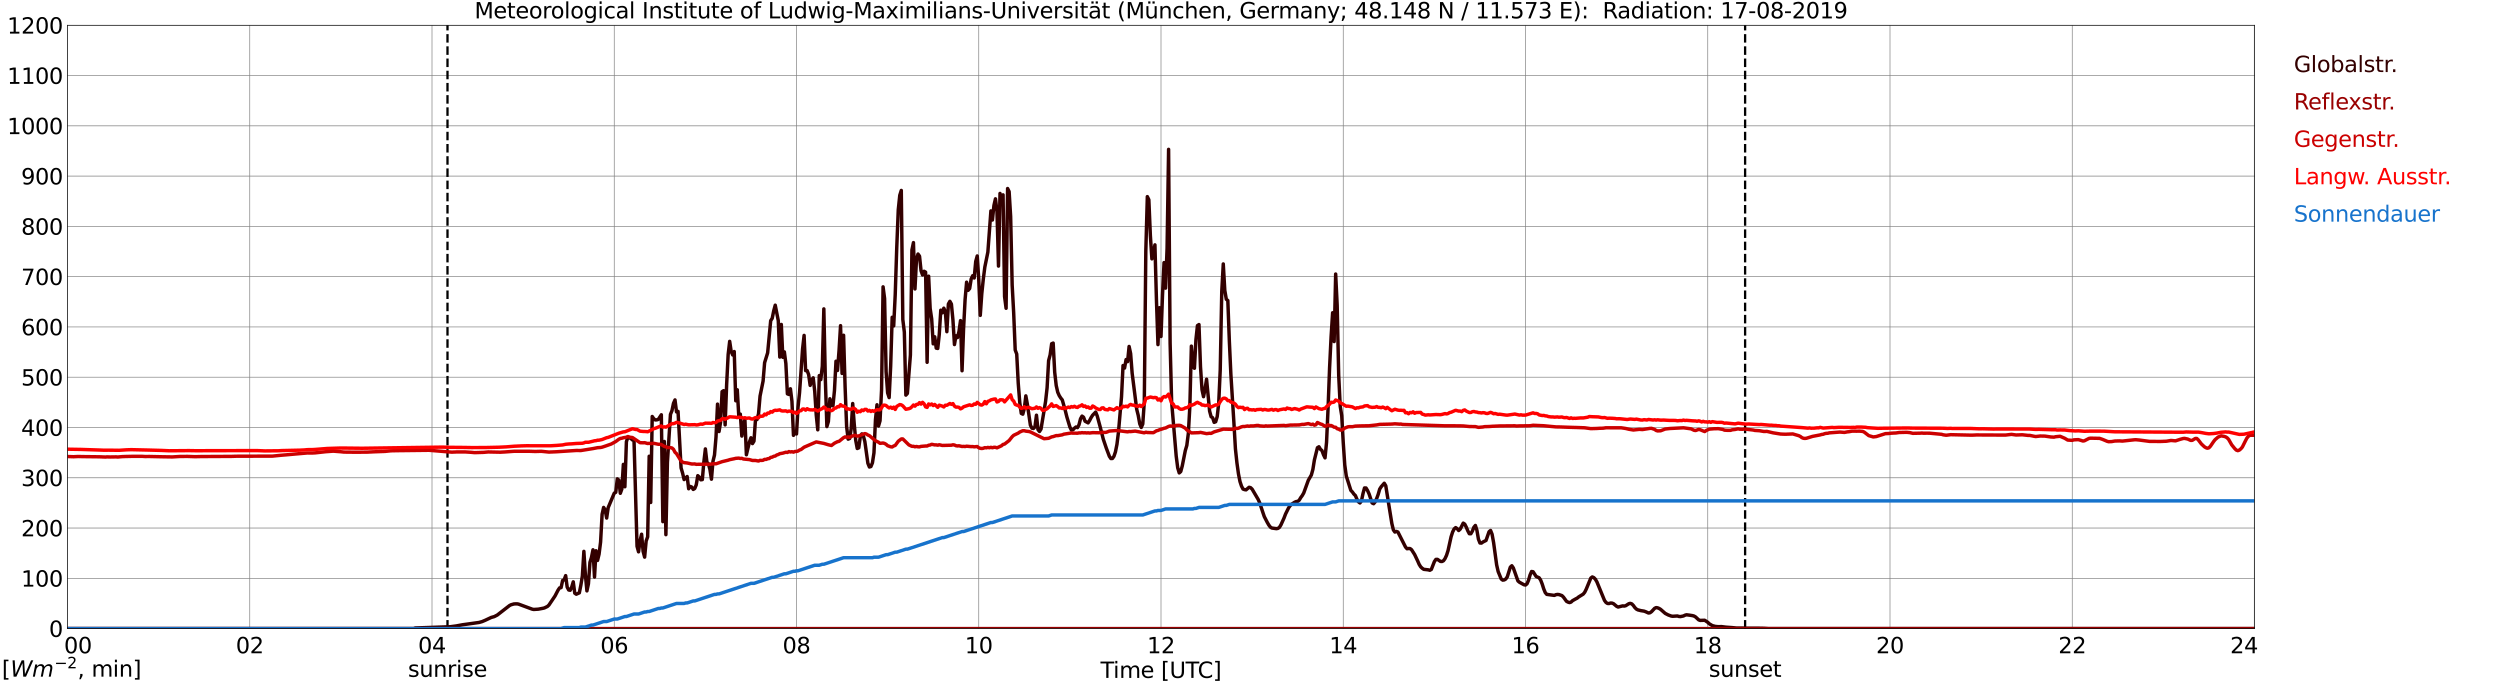 <?xml version="1.0" encoding="utf-8" standalone="no"?>
<!DOCTYPE svg PUBLIC "-//W3C//DTD SVG 1.1//EN"
  "http://www.w3.org/Graphics/SVG/1.1/DTD/svg11.dtd">
<svg xmlns:xlink="http://www.w3.org/1999/xlink" width="1085.4pt" height="296.64pt" viewBox="0 0 1085.4 296.64" xmlns="http://www.w3.org/2000/svg" version="1.1">
 <defs>
  <style type="text/css">*{stroke-linejoin: round; stroke-linecap: butt}</style>
 </defs>
 <g id="figure_1">
  <g id="patch_1">
   <path d="M 0 296.64 
L 1085.4 296.64 
L 1085.4 0 
L 0 0 
z
" style="fill: #ffffff"/>
  </g>
  <g id="axes_1">
   <g id="patch_2">
    <path d="M 29.306 272.909 
L 978.814 272.909 
L 978.814 10.976 
L 29.306 10.976 
z
" style="fill: #ffffff"/>
   </g>
   <g id="patch_3">
    <path d="M 978.814 272.909 
L 978.814 272.909 
L 978.814 10.976 
L 978.814 10.976 
z
" clip-path="url(#p9f41001417)" style="fill: #d3d3d3; opacity: 0.25; stroke: #d3d3d3; stroke-linejoin: miter"/>
   </g>
   <g id="matplotlib.axis_1">
    <g id="xtick_1">
     <g id="line2d_1">
      <path d="M 29.306 272.909 
L 29.306 10.976 
" clip-path="url(#p9f41001417)" style="fill: none; stroke: #808080; stroke-width: 0.3; stroke-linecap: square"/>
     </g>
     <g id="line2d_2"/>
     <g id="text_1">
      <!--    00 -->
      <g transform="translate(18.733 283.627) scale(0.095 -0.095)">
       <defs>
        <path id="DejaVuSans-20" transform="scale(0.016)"/>
        <path id="DejaVuSans-30" d="M 2034 4250 
Q 1547 4250 1301 3770 
Q 1056 3291 1056 2328 
Q 1056 1369 1301 889 
Q 1547 409 2034 409 
Q 2525 409 2770 889 
Q 3016 1369 3016 2328 
Q 3016 3291 2770 3770 
Q 2525 4250 2034 4250 
z
M 2034 4750 
Q 2819 4750 3233 4129 
Q 3647 3509 3647 2328 
Q 3647 1150 3233 529 
Q 2819 -91 2034 -91 
Q 1250 -91 836 529 
Q 422 1150 422 2328 
Q 422 3509 836 4129 
Q 1250 4750 2034 4750 
z
" transform="scale(0.016)"/>
       </defs>
       <use xlink:href="#DejaVuSans-20"/>
       <use xlink:href="#DejaVuSans-20" transform="translate(31.787 0)"/>
       <use xlink:href="#DejaVuSans-20" transform="translate(63.574 0)"/>
       <use xlink:href="#DejaVuSans-30" transform="translate(95.361 0)"/>
       <use xlink:href="#DejaVuSans-30" transform="translate(158.984 0)"/>
      </g>
     </g>
    </g>
    <g id="xtick_2">
     <g id="line2d_3">
      <path d="M 108.431 272.909 
L 108.431 10.976 
" clip-path="url(#p9f41001417)" style="fill: none; stroke: #808080; stroke-width: 0.3; stroke-linecap: square"/>
     </g>
     <g id="line2d_4"/>
     <g id="text_2">
      <!-- 02 -->
      <g transform="translate(102.387 283.627) scale(0.095 -0.095)">
       <defs>
        <path id="DejaVuSans-32" d="M 1228 531 
L 3431 531 
L 3431 0 
L 469 0 
L 469 531 
Q 828 903 1448 1529 
Q 2069 2156 2228 2338 
Q 2531 2678 2651 2914 
Q 2772 3150 2772 3378 
Q 2772 3750 2511 3984 
Q 2250 4219 1831 4219 
Q 1534 4219 1204 4116 
Q 875 4013 500 3803 
L 500 4441 
Q 881 4594 1212 4672 
Q 1544 4750 1819 4750 
Q 2544 4750 2975 4387 
Q 3406 4025 3406 3419 
Q 3406 3131 3298 2873 
Q 3191 2616 2906 2266 
Q 2828 2175 2409 1742 
Q 1991 1309 1228 531 
z
" transform="scale(0.016)"/>
       </defs>
       <use xlink:href="#DejaVuSans-30"/>
       <use xlink:href="#DejaVuSans-32" transform="translate(63.623 0)"/>
      </g>
     </g>
    </g>
    <g id="xtick_3">
     <g id="line2d_5">
      <path d="M 187.557 272.909 
L 187.557 10.976 
" clip-path="url(#p9f41001417)" style="fill: none; stroke: #808080; stroke-width: 0.3; stroke-linecap: square"/>
     </g>
     <g id="line2d_6"/>
     <g id="text_3">
      <!-- 04 -->
      <g transform="translate(181.513 283.627) scale(0.095 -0.095)">
       <defs>
        <path id="DejaVuSans-34" d="M 2419 4116 
L 825 1625 
L 2419 1625 
L 2419 4116 
z
M 2253 4666 
L 3047 4666 
L 3047 1625 
L 3713 1625 
L 3713 1100 
L 3047 1100 
L 3047 0 
L 2419 0 
L 2419 1100 
L 313 1100 
L 313 1709 
L 2253 4666 
z
" transform="scale(0.016)"/>
       </defs>
       <use xlink:href="#DejaVuSans-30"/>
       <use xlink:href="#DejaVuSans-34" transform="translate(63.623 0)"/>
      </g>
     </g>
    </g>
    <g id="xtick_4">
     <g id="line2d_7">
      <path d="M 266.683 272.909 
L 266.683 10.976 
" clip-path="url(#p9f41001417)" style="fill: none; stroke: #808080; stroke-width: 0.3; stroke-linecap: square"/>
     </g>
     <g id="line2d_8"/>
     <g id="text_4">
      <!-- 06 -->
      <g transform="translate(260.638 283.627) scale(0.095 -0.095)">
       <defs>
        <path id="DejaVuSans-36" d="M 2113 2584 
Q 1688 2584 1439 2293 
Q 1191 2003 1191 1497 
Q 1191 994 1439 701 
Q 1688 409 2113 409 
Q 2538 409 2786 701 
Q 3034 994 3034 1497 
Q 3034 2003 2786 2293 
Q 2538 2584 2113 2584 
z
M 3366 4563 
L 3366 3988 
Q 3128 4100 2886 4159 
Q 2644 4219 2406 4219 
Q 1781 4219 1451 3797 
Q 1122 3375 1075 2522 
Q 1259 2794 1537 2939 
Q 1816 3084 2150 3084 
Q 2853 3084 3261 2657 
Q 3669 2231 3669 1497 
Q 3669 778 3244 343 
Q 2819 -91 2113 -91 
Q 1303 -91 875 529 
Q 447 1150 447 2328 
Q 447 3434 972 4092 
Q 1497 4750 2381 4750 
Q 2619 4750 2861 4703 
Q 3103 4656 3366 4563 
z
" transform="scale(0.016)"/>
       </defs>
       <use xlink:href="#DejaVuSans-30"/>
       <use xlink:href="#DejaVuSans-36" transform="translate(63.623 0)"/>
      </g>
     </g>
    </g>
    <g id="xtick_5">
     <g id="line2d_9">
      <path d="M 345.808 272.909 
L 345.808 10.976 
" clip-path="url(#p9f41001417)" style="fill: none; stroke: #808080; stroke-width: 0.3; stroke-linecap: square"/>
     </g>
     <g id="line2d_10"/>
     <g id="text_5">
      <!-- 08 -->
      <g transform="translate(339.764 283.627) scale(0.095 -0.095)">
       <defs>
        <path id="DejaVuSans-38" d="M 2034 2216 
Q 1584 2216 1326 1975 
Q 1069 1734 1069 1313 
Q 1069 891 1326 650 
Q 1584 409 2034 409 
Q 2484 409 2743 651 
Q 3003 894 3003 1313 
Q 3003 1734 2745 1975 
Q 2488 2216 2034 2216 
z
M 1403 2484 
Q 997 2584 770 2862 
Q 544 3141 544 3541 
Q 544 4100 942 4425 
Q 1341 4750 2034 4750 
Q 2731 4750 3128 4425 
Q 3525 4100 3525 3541 
Q 3525 3141 3298 2862 
Q 3072 2584 2669 2484 
Q 3125 2378 3379 2068 
Q 3634 1759 3634 1313 
Q 3634 634 3220 271 
Q 2806 -91 2034 -91 
Q 1263 -91 848 271 
Q 434 634 434 1313 
Q 434 1759 690 2068 
Q 947 2378 1403 2484 
z
M 1172 3481 
Q 1172 3119 1398 2916 
Q 1625 2713 2034 2713 
Q 2441 2713 2670 2916 
Q 2900 3119 2900 3481 
Q 2900 3844 2670 4047 
Q 2441 4250 2034 4250 
Q 1625 4250 1398 4047 
Q 1172 3844 1172 3481 
z
" transform="scale(0.016)"/>
       </defs>
       <use xlink:href="#DejaVuSans-30"/>
       <use xlink:href="#DejaVuSans-38" transform="translate(63.623 0)"/>
      </g>
     </g>
    </g>
    <g id="xtick_6">
     <g id="line2d_11">
      <path d="M 424.934 272.909 
L 424.934 10.976 
" clip-path="url(#p9f41001417)" style="fill: none; stroke: #808080; stroke-width: 0.3; stroke-linecap: square"/>
     </g>
     <g id="line2d_12"/>
     <g id="text_6">
      <!-- 10 -->
      <g transform="translate(418.89 283.627) scale(0.095 -0.095)">
       <defs>
        <path id="DejaVuSans-31" d="M 794 531 
L 1825 531 
L 1825 4091 
L 703 3866 
L 703 4441 
L 1819 4666 
L 2450 4666 
L 2450 531 
L 3481 531 
L 3481 0 
L 794 0 
L 794 531 
z
" transform="scale(0.016)"/>
       </defs>
       <use xlink:href="#DejaVuSans-31"/>
       <use xlink:href="#DejaVuSans-30" transform="translate(63.623 0)"/>
      </g>
     </g>
    </g>
    <g id="xtick_7">
     <g id="line2d_13">
      <path d="M 504.06 272.909 
L 504.06 10.976 
" clip-path="url(#p9f41001417)" style="fill: none; stroke: #808080; stroke-width: 0.3; stroke-linecap: square"/>
     </g>
     <g id="line2d_14"/>
     <g id="text_7">
      <!-- 12 -->
      <g transform="translate(498.015 283.627) scale(0.095 -0.095)">
       <use xlink:href="#DejaVuSans-31"/>
       <use xlink:href="#DejaVuSans-32" transform="translate(63.623 0)"/>
      </g>
     </g>
    </g>
    <g id="xtick_8">
     <g id="line2d_15">
      <path d="M 583.185 272.909 
L 583.185 10.976 
" clip-path="url(#p9f41001417)" style="fill: none; stroke: #808080; stroke-width: 0.3; stroke-linecap: square"/>
     </g>
     <g id="line2d_16"/>
     <g id="text_8">
      <!-- 14 -->
      <g transform="translate(577.141 283.627) scale(0.095 -0.095)">
       <use xlink:href="#DejaVuSans-31"/>
       <use xlink:href="#DejaVuSans-34" transform="translate(63.623 0)"/>
      </g>
     </g>
    </g>
    <g id="xtick_9">
     <g id="line2d_17">
      <path d="M 662.311 272.909 
L 662.311 10.976 
" clip-path="url(#p9f41001417)" style="fill: none; stroke: #808080; stroke-width: 0.3; stroke-linecap: square"/>
     </g>
     <g id="line2d_18"/>
     <g id="text_9">
      <!-- 16 -->
      <g transform="translate(656.267 283.627) scale(0.095 -0.095)">
       <use xlink:href="#DejaVuSans-31"/>
       <use xlink:href="#DejaVuSans-36" transform="translate(63.623 0)"/>
      </g>
     </g>
    </g>
    <g id="xtick_10">
     <g id="line2d_19">
      <path d="M 741.437 272.909 
L 741.437 10.976 
" clip-path="url(#p9f41001417)" style="fill: none; stroke: #808080; stroke-width: 0.3; stroke-linecap: square"/>
     </g>
     <g id="line2d_20"/>
     <g id="text_10">
      <!-- 18 -->
      <g transform="translate(735.392 283.627) scale(0.095 -0.095)">
       <use xlink:href="#DejaVuSans-31"/>
       <use xlink:href="#DejaVuSans-38" transform="translate(63.623 0)"/>
      </g>
     </g>
    </g>
    <g id="xtick_11">
     <g id="line2d_21">
      <path d="M 820.562 272.909 
L 820.562 10.976 
" clip-path="url(#p9f41001417)" style="fill: none; stroke: #808080; stroke-width: 0.3; stroke-linecap: square"/>
     </g>
     <g id="line2d_22"/>
     <g id="text_11">
      <!-- 20 -->
      <g transform="translate(814.518 283.627) scale(0.095 -0.095)">
       <use xlink:href="#DejaVuSans-32"/>
       <use xlink:href="#DejaVuSans-30" transform="translate(63.623 0)"/>
      </g>
     </g>
    </g>
    <g id="xtick_12">
     <g id="line2d_23">
      <path d="M 899.688 272.909 
L 899.688 10.976 
" clip-path="url(#p9f41001417)" style="fill: none; stroke: #808080; stroke-width: 0.3; stroke-linecap: square"/>
     </g>
     <g id="line2d_24"/>
     <g id="text_12">
      <!-- 22 -->
      <g transform="translate(893.644 283.627) scale(0.095 -0.095)">
       <use xlink:href="#DejaVuSans-32"/>
       <use xlink:href="#DejaVuSans-32" transform="translate(63.623 0)"/>
      </g>
     </g>
    </g>
    <g id="xtick_13">
     <g id="line2d_25">
      <path d="M 978.814 272.909 
L 978.814 10.976 
" clip-path="url(#p9f41001417)" style="fill: none; stroke: #808080; stroke-width: 0.3; stroke-linecap: square"/>
     </g>
     <g id="line2d_26"/>
     <g id="text_13">
      <!-- 24    -->
      <g transform="translate(968.241 283.627) scale(0.095 -0.095)">
       <use xlink:href="#DejaVuSans-32"/>
       <use xlink:href="#DejaVuSans-34" transform="translate(63.623 0)"/>
       <use xlink:href="#DejaVuSans-20" transform="translate(127.246 0)"/>
       <use xlink:href="#DejaVuSans-20" transform="translate(159.033 0)"/>
       <use xlink:href="#DejaVuSans-20" transform="translate(190.82 0)"/>
      </g>
     </g>
    </g>
    <g id="text_14">
     <!-- Time [UTC] -->
     <g transform="translate(477.806 294.322) scale(0.095 -0.095)">
      <defs>
       <path id="DejaVuSans-54" d="M -19 4666 
L 3928 4666 
L 3928 4134 
L 2272 4134 
L 2272 0 
L 1638 0 
L 1638 4134 
L -19 4134 
L -19 4666 
z
" transform="scale(0.016)"/>
       <path id="DejaVuSans-69" d="M 603 3500 
L 1178 3500 
L 1178 0 
L 603 0 
L 603 3500 
z
M 603 4863 
L 1178 4863 
L 1178 4134 
L 603 4134 
L 603 4863 
z
" transform="scale(0.016)"/>
       <path id="DejaVuSans-6d" d="M 3328 2828 
Q 3544 3216 3844 3400 
Q 4144 3584 4550 3584 
Q 5097 3584 5394 3201 
Q 5691 2819 5691 2113 
L 5691 0 
L 5113 0 
L 5113 2094 
Q 5113 2597 4934 2840 
Q 4756 3084 4391 3084 
Q 3944 3084 3684 2787 
Q 3425 2491 3425 1978 
L 3425 0 
L 2847 0 
L 2847 2094 
Q 2847 2600 2669 2842 
Q 2491 3084 2119 3084 
Q 1678 3084 1418 2786 
Q 1159 2488 1159 1978 
L 1159 0 
L 581 0 
L 581 3500 
L 1159 3500 
L 1159 2956 
Q 1356 3278 1631 3431 
Q 1906 3584 2284 3584 
Q 2666 3584 2933 3390 
Q 3200 3197 3328 2828 
z
" transform="scale(0.016)"/>
       <path id="DejaVuSans-65" d="M 3597 1894 
L 3597 1613 
L 953 1613 
Q 991 1019 1311 708 
Q 1631 397 2203 397 
Q 2534 397 2845 478 
Q 3156 559 3463 722 
L 3463 178 
Q 3153 47 2828 -22 
Q 2503 -91 2169 -91 
Q 1331 -91 842 396 
Q 353 884 353 1716 
Q 353 2575 817 3079 
Q 1281 3584 2069 3584 
Q 2775 3584 3186 3129 
Q 3597 2675 3597 1894 
z
M 3022 2063 
Q 3016 2534 2758 2815 
Q 2500 3097 2075 3097 
Q 1594 3097 1305 2825 
Q 1016 2553 972 2059 
L 3022 2063 
z
" transform="scale(0.016)"/>
       <path id="DejaVuSans-5b" d="M 550 4863 
L 1875 4863 
L 1875 4416 
L 1125 4416 
L 1125 -397 
L 1875 -397 
L 1875 -844 
L 550 -844 
L 550 4863 
z
" transform="scale(0.016)"/>
       <path id="DejaVuSans-55" d="M 556 4666 
L 1191 4666 
L 1191 1831 
Q 1191 1081 1462 751 
Q 1734 422 2344 422 
Q 2950 422 3222 751 
Q 3494 1081 3494 1831 
L 3494 4666 
L 4128 4666 
L 4128 1753 
Q 4128 841 3676 375 
Q 3225 -91 2344 -91 
Q 1459 -91 1007 375 
Q 556 841 556 1753 
L 556 4666 
z
" transform="scale(0.016)"/>
       <path id="DejaVuSans-43" d="M 4122 4306 
L 4122 3641 
Q 3803 3938 3442 4084 
Q 3081 4231 2675 4231 
Q 1875 4231 1450 3742 
Q 1025 3253 1025 2328 
Q 1025 1406 1450 917 
Q 1875 428 2675 428 
Q 3081 428 3442 575 
Q 3803 722 4122 1019 
L 4122 359 
Q 3791 134 3420 21 
Q 3050 -91 2638 -91 
Q 1578 -91 968 557 
Q 359 1206 359 2328 
Q 359 3453 968 4101 
Q 1578 4750 2638 4750 
Q 3056 4750 3426 4639 
Q 3797 4528 4122 4306 
z
" transform="scale(0.016)"/>
       <path id="DejaVuSans-5d" d="M 1947 4863 
L 1947 -844 
L 622 -844 
L 622 -397 
L 1369 -397 
L 1369 4416 
L 622 4416 
L 622 4863 
L 1947 4863 
z
" transform="scale(0.016)"/>
      </defs>
      <use xlink:href="#DejaVuSans-54"/>
      <use xlink:href="#DejaVuSans-69" transform="translate(57.959 0)"/>
      <use xlink:href="#DejaVuSans-6d" transform="translate(85.742 0)"/>
      <use xlink:href="#DejaVuSans-65" transform="translate(183.154 0)"/>
      <use xlink:href="#DejaVuSans-20" transform="translate(244.678 0)"/>
      <use xlink:href="#DejaVuSans-5b" transform="translate(276.465 0)"/>
      <use xlink:href="#DejaVuSans-55" transform="translate(315.479 0)"/>
      <use xlink:href="#DejaVuSans-54" transform="translate(388.672 0)"/>
      <use xlink:href="#DejaVuSans-43" transform="translate(443.881 0)"/>
      <use xlink:href="#DejaVuSans-5d" transform="translate(513.705 0)"/>
     </g>
    </g>
   </g>
   <g id="matplotlib.axis_2">
    <g id="ytick_1">
     <g id="line2d_27">
      <path d="M 29.306 272.909 
L 978.814 272.909 
" clip-path="url(#p9f41001417)" style="fill: none; stroke: #808080; stroke-width: 0.3; stroke-linecap: square"/>
     </g>
     <g id="line2d_28"/>
     <g id="text_15">
      <!-- 0 -->
      <g transform="translate(21.261 276.518) scale(0.095 -0.095)">
       <use xlink:href="#DejaVuSans-30"/>
      </g>
     </g>
    </g>
    <g id="ytick_2">
     <g id="line2d_29">
      <path d="M 29.306 251.081 
L 978.814 251.081 
" clip-path="url(#p9f41001417)" style="fill: none; stroke: #808080; stroke-width: 0.3; stroke-linecap: square"/>
     </g>
     <g id="line2d_30"/>
     <g id="text_16">
      <!-- 100 -->
      <g transform="translate(9.173 254.69) scale(0.095 -0.095)">
       <use xlink:href="#DejaVuSans-31"/>
       <use xlink:href="#DejaVuSans-30" transform="translate(63.623 0)"/>
       <use xlink:href="#DejaVuSans-30" transform="translate(127.246 0)"/>
      </g>
     </g>
    </g>
    <g id="ytick_3">
     <g id="line2d_31">
      <path d="M 29.306 229.253 
L 978.814 229.253 
" clip-path="url(#p9f41001417)" style="fill: none; stroke: #808080; stroke-width: 0.3; stroke-linecap: square"/>
     </g>
     <g id="line2d_32"/>
     <g id="text_17">
      <!-- 200 -->
      <g transform="translate(9.173 232.863) scale(0.095 -0.095)">
       <use xlink:href="#DejaVuSans-32"/>
       <use xlink:href="#DejaVuSans-30" transform="translate(63.623 0)"/>
       <use xlink:href="#DejaVuSans-30" transform="translate(127.246 0)"/>
      </g>
     </g>
    </g>
    <g id="ytick_4">
     <g id="line2d_33">
      <path d="M 29.306 207.426 
L 978.814 207.426 
" clip-path="url(#p9f41001417)" style="fill: none; stroke: #808080; stroke-width: 0.3; stroke-linecap: square"/>
     </g>
     <g id="line2d_34"/>
     <g id="text_18">
      <!-- 300 -->
      <g transform="translate(9.173 211.035) scale(0.095 -0.095)">
       <defs>
        <path id="DejaVuSans-33" d="M 2597 2516 
Q 3050 2419 3304 2112 
Q 3559 1806 3559 1356 
Q 3559 666 3084 287 
Q 2609 -91 1734 -91 
Q 1441 -91 1130 -33 
Q 819 25 488 141 
L 488 750 
Q 750 597 1062 519 
Q 1375 441 1716 441 
Q 2309 441 2620 675 
Q 2931 909 2931 1356 
Q 2931 1769 2642 2001 
Q 2353 2234 1838 2234 
L 1294 2234 
L 1294 2753 
L 1863 2753 
Q 2328 2753 2575 2939 
Q 2822 3125 2822 3475 
Q 2822 3834 2567 4026 
Q 2313 4219 1838 4219 
Q 1578 4219 1281 4162 
Q 984 4106 628 3988 
L 628 4550 
Q 988 4650 1302 4700 
Q 1616 4750 1894 4750 
Q 2613 4750 3031 4423 
Q 3450 4097 3450 3541 
Q 3450 3153 3228 2886 
Q 3006 2619 2597 2516 
z
" transform="scale(0.016)"/>
       </defs>
       <use xlink:href="#DejaVuSans-33"/>
       <use xlink:href="#DejaVuSans-30" transform="translate(63.623 0)"/>
       <use xlink:href="#DejaVuSans-30" transform="translate(127.246 0)"/>
      </g>
     </g>
    </g>
    <g id="ytick_5">
     <g id="line2d_35">
      <path d="M 29.306 185.598 
L 978.814 185.598 
" clip-path="url(#p9f41001417)" style="fill: none; stroke: #808080; stroke-width: 0.3; stroke-linecap: square"/>
     </g>
     <g id="line2d_36"/>
     <g id="text_19">
      <!-- 400 -->
      <g transform="translate(9.173 189.207) scale(0.095 -0.095)">
       <use xlink:href="#DejaVuSans-34"/>
       <use xlink:href="#DejaVuSans-30" transform="translate(63.623 0)"/>
       <use xlink:href="#DejaVuSans-30" transform="translate(127.246 0)"/>
      </g>
     </g>
    </g>
    <g id="ytick_6">
     <g id="line2d_37">
      <path d="M 29.306 163.77 
L 978.814 163.77 
" clip-path="url(#p9f41001417)" style="fill: none; stroke: #808080; stroke-width: 0.3; stroke-linecap: square"/>
     </g>
     <g id="line2d_38"/>
     <g id="text_20">
      <!-- 500 -->
      <g transform="translate(9.173 167.379) scale(0.095 -0.095)">
       <defs>
        <path id="DejaVuSans-35" d="M 691 4666 
L 3169 4666 
L 3169 4134 
L 1269 4134 
L 1269 2991 
Q 1406 3038 1543 3061 
Q 1681 3084 1819 3084 
Q 2600 3084 3056 2656 
Q 3513 2228 3513 1497 
Q 3513 744 3044 326 
Q 2575 -91 1722 -91 
Q 1428 -91 1123 -41 
Q 819 9 494 109 
L 494 744 
Q 775 591 1075 516 
Q 1375 441 1709 441 
Q 2250 441 2565 725 
Q 2881 1009 2881 1497 
Q 2881 1984 2565 2268 
Q 2250 2553 1709 2553 
Q 1456 2553 1204 2497 
Q 953 2441 691 2322 
L 691 4666 
z
" transform="scale(0.016)"/>
       </defs>
       <use xlink:href="#DejaVuSans-35"/>
       <use xlink:href="#DejaVuSans-30" transform="translate(63.623 0)"/>
       <use xlink:href="#DejaVuSans-30" transform="translate(127.246 0)"/>
      </g>
     </g>
    </g>
    <g id="ytick_7">
     <g id="line2d_39">
      <path d="M 29.306 141.942 
L 978.814 141.942 
" clip-path="url(#p9f41001417)" style="fill: none; stroke: #808080; stroke-width: 0.3; stroke-linecap: square"/>
     </g>
     <g id="line2d_40"/>
     <g id="text_21">
      <!-- 600 -->
      <g transform="translate(9.173 145.551) scale(0.095 -0.095)">
       <use xlink:href="#DejaVuSans-36"/>
       <use xlink:href="#DejaVuSans-30" transform="translate(63.623 0)"/>
       <use xlink:href="#DejaVuSans-30" transform="translate(127.246 0)"/>
      </g>
     </g>
    </g>
    <g id="ytick_8">
     <g id="line2d_41">
      <path d="M 29.306 120.114 
L 978.814 120.114 
" clip-path="url(#p9f41001417)" style="fill: none; stroke: #808080; stroke-width: 0.3; stroke-linecap: square"/>
     </g>
     <g id="line2d_42"/>
     <g id="text_22">
      <!-- 700 -->
      <g transform="translate(9.173 123.724) scale(0.095 -0.095)">
       <defs>
        <path id="DejaVuSans-37" d="M 525 4666 
L 3525 4666 
L 3525 4397 
L 1831 0 
L 1172 0 
L 2766 4134 
L 525 4134 
L 525 4666 
z
" transform="scale(0.016)"/>
       </defs>
       <use xlink:href="#DejaVuSans-37"/>
       <use xlink:href="#DejaVuSans-30" transform="translate(63.623 0)"/>
       <use xlink:href="#DejaVuSans-30" transform="translate(127.246 0)"/>
      </g>
     </g>
    </g>
    <g id="ytick_9">
     <g id="line2d_43">
      <path d="M 29.306 98.287 
L 978.814 98.287 
" clip-path="url(#p9f41001417)" style="fill: none; stroke: #808080; stroke-width: 0.3; stroke-linecap: square"/>
     </g>
     <g id="line2d_44"/>
     <g id="text_23">
      <!-- 800 -->
      <g transform="translate(9.173 101.896) scale(0.095 -0.095)">
       <use xlink:href="#DejaVuSans-38"/>
       <use xlink:href="#DejaVuSans-30" transform="translate(63.623 0)"/>
       <use xlink:href="#DejaVuSans-30" transform="translate(127.246 0)"/>
      </g>
     </g>
    </g>
    <g id="ytick_10">
     <g id="line2d_45">
      <path d="M 29.306 76.459 
L 978.814 76.459 
" clip-path="url(#p9f41001417)" style="fill: none; stroke: #808080; stroke-width: 0.3; stroke-linecap: square"/>
     </g>
     <g id="line2d_46"/>
     <g id="text_24">
      <!-- 900 -->
      <g transform="translate(9.173 80.068) scale(0.095 -0.095)">
       <defs>
        <path id="DejaVuSans-39" d="M 703 97 
L 703 672 
Q 941 559 1184 500 
Q 1428 441 1663 441 
Q 2288 441 2617 861 
Q 2947 1281 2994 2138 
Q 2813 1869 2534 1725 
Q 2256 1581 1919 1581 
Q 1219 1581 811 2004 
Q 403 2428 403 3163 
Q 403 3881 828 4315 
Q 1253 4750 1959 4750 
Q 2769 4750 3195 4129 
Q 3622 3509 3622 2328 
Q 3622 1225 3098 567 
Q 2575 -91 1691 -91 
Q 1453 -91 1209 -44 
Q 966 3 703 97 
z
M 1959 2075 
Q 2384 2075 2632 2365 
Q 2881 2656 2881 3163 
Q 2881 3666 2632 3958 
Q 2384 4250 1959 4250 
Q 1534 4250 1286 3958 
Q 1038 3666 1038 3163 
Q 1038 2656 1286 2365 
Q 1534 2075 1959 2075 
z
" transform="scale(0.016)"/>
       </defs>
       <use xlink:href="#DejaVuSans-39"/>
       <use xlink:href="#DejaVuSans-30" transform="translate(63.623 0)"/>
       <use xlink:href="#DejaVuSans-30" transform="translate(127.246 0)"/>
      </g>
     </g>
    </g>
    <g id="ytick_11">
     <g id="line2d_47">
      <path d="M 29.306 54.631 
L 978.814 54.631 
" clip-path="url(#p9f41001417)" style="fill: none; stroke: #808080; stroke-width: 0.3; stroke-linecap: square"/>
     </g>
     <g id="line2d_48"/>
     <g id="text_25">
      <!-- 1000 -->
      <g transform="translate(3.128 58.24) scale(0.095 -0.095)">
       <use xlink:href="#DejaVuSans-31"/>
       <use xlink:href="#DejaVuSans-30" transform="translate(63.623 0)"/>
       <use xlink:href="#DejaVuSans-30" transform="translate(127.246 0)"/>
       <use xlink:href="#DejaVuSans-30" transform="translate(190.869 0)"/>
      </g>
     </g>
    </g>
    <g id="ytick_12">
     <g id="line2d_49">
      <path d="M 29.306 32.803 
L 978.814 32.803 
" clip-path="url(#p9f41001417)" style="fill: none; stroke: #808080; stroke-width: 0.3; stroke-linecap: square"/>
     </g>
     <g id="line2d_50"/>
     <g id="text_26">
      <!-- 1100 -->
      <g transform="translate(3.128 36.413) scale(0.095 -0.095)">
       <use xlink:href="#DejaVuSans-31"/>
       <use xlink:href="#DejaVuSans-31" transform="translate(63.623 0)"/>
       <use xlink:href="#DejaVuSans-30" transform="translate(127.246 0)"/>
       <use xlink:href="#DejaVuSans-30" transform="translate(190.869 0)"/>
      </g>
     </g>
    </g>
    <g id="ytick_13">
     <g id="line2d_51">
      <path d="M 29.306 10.976 
L 978.814 10.976 
" clip-path="url(#p9f41001417)" style="fill: none; stroke: #808080; stroke-width: 0.3; stroke-linecap: square"/>
     </g>
     <g id="line2d_52"/>
     <g id="text_27">
      <!-- 1200 -->
      <g transform="translate(3.128 14.585) scale(0.095 -0.095)">
       <use xlink:href="#DejaVuSans-31"/>
       <use xlink:href="#DejaVuSans-32" transform="translate(63.623 0)"/>
       <use xlink:href="#DejaVuSans-30" transform="translate(127.246 0)"/>
       <use xlink:href="#DejaVuSans-30" transform="translate(190.869 0)"/>
      </g>
     </g>
    </g>
   </g>
   <g id="line2d_53">
    <path d="M 194.283 272.909 
L 194.283 10.976 
" clip-path="url(#p9f41001417)" style="fill: none; stroke-dasharray: 3.7,1.6; stroke-dashoffset: 0; stroke: #000000"/>
   </g>
   <g id="line2d_54">
    <path d="M 757.658 272.909 
L 757.658 10.976 
" clip-path="url(#p9f41001417)" style="fill: none; stroke-dasharray: 3.7,1.6; stroke-dashoffset: 0; stroke: #000000"/>
   </g>
   <g id="line2d_55">
    <path d="M 29.306 272.909 
L 179.645 272.909 
L 180.304 272.64 
L 195.47 272.103 
L 198.107 271.752 
L 200.745 271.256 
L 207.998 270.244 
L 209.317 269.87 
L 210.635 269.314 
L 213.273 268.072 
L 214.592 267.701 
L 215.91 267.02 
L 221.186 262.927 
L 221.845 262.576 
L 223.164 262.202 
L 224.482 262.161 
L 225.142 262.285 
L 231.076 264.477 
L 231.736 264.601 
L 233.714 264.477 
L 235.692 264.103 
L 236.351 263.94 
L 237.67 263.298 
L 238.329 262.678 
L 240.967 258.751 
L 242.286 256.208 
L 242.945 255.237 
L 243.604 255.113 
L 244.264 252.033 
L 244.923 251.764 
L 245.583 249.924 
L 246.242 254.886 
L 246.901 256.145 
L 247.561 256.269 
L 248.22 254.864 
L 248.88 252.611 
L 249.539 257.531 
L 250.198 257.985 
L 251.517 257.387 
L 252.176 254.119 
L 252.836 250.09 
L 253.495 239.384 
L 254.155 249.595 
L 254.814 256.538 
L 255.473 253.48 
L 256.133 244.157 
L 256.792 242.029 
L 257.451 238.7 
L 258.111 250.544 
L 258.77 239.113 
L 259.43 243.31 
L 260.089 240.582 
L 260.748 235.33 
L 261.408 223.281 
L 262.067 220.304 
L 262.726 221.317 
L 263.386 224.914 
L 264.045 220.387 
L 266.683 214.103 
L 267.342 213.732 
L 268.002 207.901 
L 268.661 208.438 
L 269.32 214.166 
L 269.98 212.304 
L 270.639 201.617 
L 271.298 211.333 
L 271.958 191.779 
L 272.617 189.712 
L 273.936 190.415 
L 274.595 191.013 
L 275.255 190.974 
L 276.573 237.17 
L 277.233 239.589 
L 277.892 234.732 
L 278.552 231.94 
L 279.211 239.362 
L 279.87 241.883 
L 280.53 234.876 
L 281.189 233.078 
L 281.849 198.083 
L 282.508 218.154 
L 283.167 180.824 
L 283.827 181.774 
L 284.486 182.313 
L 285.145 182.291 
L 285.805 182.086 
L 287.124 180.08 
L 287.783 226.483 
L 288.442 191.675 
L 289.102 232.128 
L 289.761 200.792 
L 291.08 179.914 
L 291.739 178.303 
L 292.399 175.118 
L 293.058 173.63 
L 293.717 178.84 
L 294.377 178.613 
L 295.696 203.147 
L 296.355 205.422 
L 297.014 208.211 
L 298.333 206.889 
L 298.992 212.201 
L 299.652 211.189 
L 300.311 211.437 
L 300.971 212.49 
L 301.63 212.099 
L 302.289 210.464 
L 302.949 206.517 
L 303.608 207.116 
L 304.267 208.316 
L 304.927 208.211 
L 305.586 200.543 
L 306.246 194.901 
L 306.905 200.668 
L 307.564 201.37 
L 308.224 203.83 
L 308.883 208.045 
L 309.543 200.275 
L 310.202 197.566 
L 310.861 189.754 
L 311.521 175.45 
L 312.18 187.355 
L 312.839 183.304 
L 313.499 170.035 
L 314.158 169.62 
L 314.818 184.463 
L 315.477 166.955 
L 316.136 153.91 
L 316.796 148.207 
L 317.455 152.629 
L 318.114 154.118 
L 318.774 152.629 
L 319.433 174.003 
L 320.093 169.227 
L 320.752 180.68 
L 321.411 179.789 
L 322.071 189.319 
L 322.73 185.019 
L 323.39 181.712 
L 324.049 197.444 
L 325.368 191.923 
L 326.027 190.064 
L 326.686 192.585 
L 327.346 191.531 
L 328.005 182.086 
L 328.665 182.147 
L 329.324 179.626 
L 329.983 171.955 
L 331.302 165.444 
L 331.961 157.466 
L 333.28 153.188 
L 334.599 139.236 
L 335.258 138.201 
L 335.918 134.957 
L 336.577 132.497 
L 337.896 139.214 
L 338.555 155.028 
L 339.215 140.868 
L 339.874 155.131 
L 340.533 152.773 
L 341.193 157.859 
L 341.852 170.984 
L 342.512 171.253 
L 343.171 168.795 
L 343.83 174.23 
L 344.49 189.009 
L 345.149 187.562 
L 345.808 188.409 
L 346.468 176.834 
L 347.127 170.51 
L 348.446 151.492 
L 349.105 145.622 
L 349.765 160.919 
L 350.424 160.897 
L 351.083 162.635 
L 351.743 167.326 
L 352.402 164.866 
L 353.062 164.038 
L 353.721 169.888 
L 354.38 180.163 
L 355.04 186.611 
L 355.699 163.067 
L 356.359 164.805 
L 357.018 158.996 
L 357.677 134.108 
L 358.337 164.929 
L 358.996 185.205 
L 359.655 182.974 
L 360.315 173.134 
L 360.974 176.09 
L 361.634 176.173 
L 362.293 169.517 
L 362.952 156.827 
L 363.612 160.836 
L 364.271 152.258 
L 364.93 141.386 
L 365.59 162.137 
L 366.249 145.561 
L 366.909 167.967 
L 367.568 185.205 
L 368.227 190.662 
L 368.887 190.374 
L 369.546 186.198 
L 370.206 175.201 
L 370.865 183.987 
L 371.524 191.201 
L 372.184 194.715 
L 372.843 194.425 
L 373.502 189.671 
L 374.162 188.39 
L 374.821 189.195 
L 375.481 191.675 
L 376.799 201.122 
L 377.459 202.754 
L 378.118 202.549 
L 378.777 200.936 
L 379.437 196.616 
L 380.096 182.166 
L 380.756 175.738 
L 381.415 184.978 
L 382.074 182.684 
L 382.734 169.351 
L 383.393 124.539 
L 384.053 129.623 
L 384.712 161.332 
L 385.371 170.572 
L 386.031 172.617 
L 386.69 158.955 
L 387.349 137.747 
L 388.009 141.488 
L 388.668 127.948 
L 389.328 107.609 
L 389.987 91.136 
L 390.646 84.791 
L 391.306 82.682 
L 391.965 138.718 
L 392.624 144.175 
L 393.284 171.543 
L 393.943 170.84 
L 395.262 154.118 
L 395.921 108.539 
L 396.581 105.337 
L 397.24 125.449 
L 397.899 112.673 
L 398.559 110.296 
L 399.218 111.207 
L 399.878 117.532 
L 400.537 119.392 
L 401.196 117.779 
L 401.856 118.152 
L 402.515 157.3 
L 403.175 119.909 
L 403.834 133.903 
L 404.493 138.45 
L 405.153 149.281 
L 405.812 146.223 
L 406.471 151.14 
L 407.131 151.287 
L 407.79 145.21 
L 408.45 134.667 
L 409.109 135.824 
L 409.768 133.798 
L 410.428 135.37 
L 411.087 144.009 
L 411.746 132 
L 412.406 130.823 
L 413.065 132.022 
L 413.725 138.904 
L 414.384 149.591 
L 415.043 145.788 
L 415.703 146.552 
L 416.362 143.846 
L 417.022 139.194 
L 417.681 160.961 
L 418.34 142.791 
L 419 130.079 
L 419.659 122.513 
L 420.318 126.047 
L 420.978 125.283 
L 421.637 121.149 
L 422.297 119.702 
L 422.956 120.695 
L 423.615 113.522 
L 424.275 111.124 
L 424.934 121.356 
L 425.593 136.92 
L 426.253 127.494 
L 426.912 121.149 
L 427.572 115.961 
L 428.89 109.449 
L 430.209 91.57 
L 430.869 95.517 
L 431.528 89.193 
L 432.187 86.319 
L 432.847 91.695 
L 433.506 115.526 
L 434.165 83.983 
L 434.825 88.654 
L 435.484 84.603 
L 436.144 128.756 
L 436.803 133.84 
L 437.462 81.855 
L 438.122 83.178 
L 438.781 93.989 
L 439.44 123.734 
L 440.1 135.865 
L 440.759 151.968 
L 441.419 153.705 
L 442.078 166.418 
L 442.737 174.725 
L 443.397 179.479 
L 444.056 179.811 
L 444.716 177.412 
L 445.375 171.875 
L 446.034 175.47 
L 447.353 184.585 
L 448.012 185.888 
L 448.672 186.032 
L 449.331 185.351 
L 449.991 180.265 
L 450.65 186.53 
L 451.309 187.335 
L 451.969 186.281 
L 453.947 174.291 
L 454.606 168.36 
L 455.266 156.578 
L 455.925 154.076 
L 456.584 149.239 
L 457.244 148.951 
L 457.903 161.581 
L 458.563 167.367 
L 459.222 170.281 
L 459.881 171.77 
L 460.541 172.805 
L 461.2 173.63 
L 462.519 178.323 
L 463.178 180.968 
L 464.497 185.371 
L 465.156 186.715 
L 465.816 186.611 
L 466.475 185.908 
L 467.134 185.393 
L 467.794 185.661 
L 468.453 184.421 
L 469.113 181.837 
L 469.772 180.658 
L 470.431 181.134 
L 471.091 182.869 
L 472.409 183.594 
L 473.069 182.559 
L 473.728 181.278 
L 474.388 180.246 
L 475.706 178.901 
L 476.366 180.597 
L 477.685 185.454 
L 479.003 190.684 
L 480.322 194.591 
L 481.641 198.105 
L 482.3 199.076 
L 482.96 199.055 
L 483.619 198.144 
L 484.278 196.202 
L 484.938 192.895 
L 485.597 187.582 
L 486.916 172.287 
L 487.575 158.706 
L 488.235 159.802 
L 488.894 156.102 
L 489.553 157.012 
L 490.213 150.418 
L 490.872 153.518 
L 491.532 162.035 
L 493.51 177.681 
L 494.169 180.329 
L 494.828 183.987 
L 495.488 185.578 
L 496.147 184.07 
L 496.807 174.479 
L 497.466 108.974 
L 498.125 85.369 
L 498.785 86.733 
L 499.444 102.277 
L 500.103 112.385 
L 500.763 109.759 
L 501.422 106.308 
L 502.082 130.245 
L 502.741 149.613 
L 503.4 133.593 
L 504.06 146.098 
L 504.719 127.97 
L 505.379 114.018 
L 506.038 125.098 
L 506.697 107.836 
L 507.357 64.842 
L 508.016 148.929 
L 508.675 174.479 
L 510.654 197.981 
L 511.313 203.106 
L 511.972 205.317 
L 512.632 204.739 
L 513.291 202.279 
L 514.61 195.623 
L 515.269 193.39 
L 515.929 188.163 
L 516.588 176.463 
L 517.247 150.274 
L 517.907 159.182 
L 518.566 159.885 
L 519.226 147.421 
L 519.885 141.364 
L 520.544 140.91 
L 521.204 159.204 
L 521.863 169.185 
L 522.522 172.224 
L 523.182 168.876 
L 523.841 164.639 
L 525.16 178.467 
L 525.819 180.927 
L 526.479 181.361 
L 527.138 183.367 
L 527.797 183.098 
L 528.457 180.885 
L 529.116 175.099 
L 529.776 160.609 
L 530.435 126.626 
L 531.094 114.596 
L 531.754 126.069 
L 532.413 129.933 
L 533.073 130.472 
L 533.732 148.102 
L 534.391 162.447 
L 535.71 183.489 
L 536.369 194.859 
L 537.029 200.997 
L 537.688 205.732 
L 538.348 209.058 
L 539.007 211.045 
L 539.666 212.326 
L 540.326 212.573 
L 540.985 212.677 
L 542.304 211.56 
L 542.963 211.726 
L 543.623 212.367 
L 546.26 216.853 
L 546.919 218.339 
L 548.238 222.33 
L 548.898 224.272 
L 550.216 226.835 
L 550.876 227.972 
L 551.535 228.841 
L 552.195 229.253 
L 554.173 229.524 
L 554.832 229.4 
L 555.491 228.943 
L 556.151 227.848 
L 557.47 224.914 
L 558.129 223.176 
L 559.448 220.511 
L 560.107 219.54 
L 560.766 218.92 
L 562.085 218.051 
L 562.745 217.761 
L 563.404 217.678 
L 564.063 217.163 
L 564.723 216.045 
L 565.382 215.157 
L 566.042 214 
L 568.02 208.521 
L 569.338 206.227 
L 569.998 203.809 
L 570.657 199.696 
L 571.976 194.383 
L 572.635 193.971 
L 573.295 195.086 
L 573.954 195.623 
L 574.613 197.444 
L 575.273 198.786 
L 575.932 192.048 
L 576.592 177.249 
L 577.251 159.658 
L 577.91 146.118 
L 578.57 135.782 
L 579.229 148.29 
L 579.889 118.979 
L 580.548 132.539 
L 581.207 162.882 
L 581.867 176.4 
L 582.526 180.492 
L 583.185 192.192 
L 583.845 201.888 
L 584.504 206.681 
L 586.482 212.904 
L 587.142 213.585 
L 587.801 214.515 
L 588.46 215.157 
L 589.12 216.729 
L 589.779 217.866 
L 590.439 218.361 
L 591.098 217.431 
L 591.757 214.288 
L 592.417 211.85 
L 593.076 211.87 
L 593.736 212.965 
L 594.395 214.434 
L 595.714 218.361 
L 596.373 218.691 
L 597.032 217.907 
L 597.692 216.438 
L 598.351 214.64 
L 599.011 212.345 
L 599.67 211.313 
L 600.989 209.803 
L 601.648 210.898 
L 602.967 219.147 
L 604.286 227.311 
L 604.945 230.061 
L 605.604 230.991 
L 606.264 230.722 
L 606.923 230.991 
L 610.22 237.502 
L 610.879 238.246 
L 611.539 238.142 
L 612.198 238.163 
L 612.858 238.681 
L 614.176 240.748 
L 615.495 243.537 
L 616.154 245.046 
L 616.814 246.1 
L 617.473 246.72 
L 618.133 247.176 
L 620.111 247.403 
L 620.77 247.589 
L 621.429 247.218 
L 622.748 243.828 
L 623.408 242.876 
L 624.067 242.835 
L 625.386 243.745 
L 626.045 243.786 
L 626.705 243.454 
L 627.364 242.525 
L 628.023 241.099 
L 628.683 239.032 
L 630.001 233.058 
L 630.661 230.991 
L 631.32 229.668 
L 631.98 229.068 
L 632.639 229.502 
L 633.298 230.329 
L 633.958 229.729 
L 635.276 227.125 
L 635.936 227.559 
L 636.595 228.86 
L 637.255 230.454 
L 637.914 231.713 
L 638.573 231.735 
L 639.233 230.598 
L 639.892 228.924 
L 640.552 228.138 
L 641.211 230.205 
L 641.87 234.049 
L 642.53 235.745 
L 643.189 235.786 
L 643.848 235.31 
L 645.167 234.649 
L 646.486 230.847 
L 647.145 230.308 
L 647.805 231.962 
L 648.464 235.601 
L 649.783 245.253 
L 650.442 248.147 
L 651.761 251.371 
L 652.42 251.867 
L 653.08 251.784 
L 653.739 251.391 
L 654.399 250.441 
L 655.717 246.244 
L 656.377 245.624 
L 657.036 246.595 
L 659.014 252.199 
L 659.674 252.777 
L 661.652 253.873 
L 662.311 253.997 
L 662.97 253.458 
L 663.63 251.908 
L 664.289 249.636 
L 664.949 248.126 
L 665.608 248.23 
L 666.927 250.276 
L 668.246 250.854 
L 668.905 251.889 
L 669.564 253.583 
L 670.224 255.671 
L 670.883 257.282 
L 671.542 258.048 
L 674.839 258.502 
L 675.499 258.193 
L 676.158 258.09 
L 676.817 258.131 
L 678.136 258.585 
L 678.796 259.247 
L 680.114 261.065 
L 680.774 261.416 
L 681.433 261.624 
L 682.092 261.397 
L 682.752 260.777 
L 684.071 260.033 
L 684.73 259.701 
L 685.389 259.164 
L 687.368 257.944 
L 688.027 257.119 
L 688.686 255.774 
L 690.664 250.978 
L 691.324 250.483 
L 691.983 250.793 
L 692.643 251.474 
L 693.302 252.611 
L 696.599 260.653 
L 697.258 261.563 
L 697.918 261.995 
L 698.577 262.036 
L 699.236 261.809 
L 699.896 261.851 
L 700.555 262.119 
L 701.874 263.237 
L 702.533 263.547 
L 704.511 263.049 
L 705.171 263.132 
L 705.83 262.966 
L 707.149 262.119 
L 707.808 261.953 
L 708.468 262.183 
L 709.127 262.864 
L 709.786 263.774 
L 710.446 264.435 
L 711.105 264.787 
L 712.424 265.116 
L 713.743 265.324 
L 714.402 265.551 
L 715.721 266.151 
L 716.38 266.027 
L 717.04 265.551 
L 718.358 264.125 
L 719.018 263.794 
L 719.677 263.898 
L 720.337 264.167 
L 720.996 264.579 
L 722.974 266.317 
L 724.293 266.998 
L 725.612 267.474 
L 726.271 267.557 
L 728.249 267.432 
L 728.909 267.64 
L 729.568 267.701 
L 730.887 267.432 
L 731.546 267.1 
L 732.205 266.915 
L 733.524 267.081 
L 734.843 267.288 
L 735.502 267.474 
L 736.162 267.867 
L 737.48 269.106 
L 738.14 269.355 
L 740.118 269.292 
L 741.437 270.18 
L 742.096 270.822 
L 743.415 271.608 
L 744.734 271.959 
L 746.052 272.084 
L 747.371 272.042 
L 749.349 272.289 
L 751.987 272.477 
L 753.965 272.682 
L 756.602 272.682 
L 758.581 272.745 
L 762.537 272.723 
L 765.834 272.787 
L 767.812 272.909 
L 769.131 272.909 
L 978.154 272.909 
L 978.154 272.909 
" clip-path="url(#p9f41001417)" style="fill: none; stroke: #330000; stroke-width: 1.5; stroke-linecap: square"/>
   </g>
   <g id="line2d_56">
    <path d="M 29.306 272.909 
L 978.154 272.909 
L 978.154 272.909 
" clip-path="url(#p9f41001417)" style="fill: none; stroke: #990000; stroke-width: 1.5; stroke-linecap: square"/>
   </g>
   <g id="line2d_57">
    <path d="M 29.306 198.201 
L 31.943 198.293 
L 33.921 198.192 
L 35.9 198.24 
L 43.153 198.323 
L 45.79 198.432 
L 46.45 198.358 
L 47.768 198.402 
L 50.406 198.358 
L 51.065 198.424 
L 53.043 198.247 
L 54.362 198.195 
L 57.659 198.12 
L 61.615 198.112 
L 62.934 198.203 
L 64.912 198.188 
L 70.187 198.306 
L 74.803 198.38 
L 78.1 198.184 
L 81.397 198.157 
L 84.694 198.275 
L 86.013 198.245 
L 87.331 198.212 
L 100.519 198.144 
L 102.497 198.077 
L 118.322 198.024 
L 122.278 197.631 
L 124.257 197.472 
L 128.213 197.114 
L 133.488 196.66 
L 135.466 196.684 
L 136.785 196.616 
L 141.4 196.114 
L 144.697 195.876 
L 147.994 196.13 
L 149.313 196.278 
L 153.929 196.328 
L 159.204 196.304 
L 162.501 196.149 
L 167.116 195.983 
L 169.754 195.717 
L 172.391 195.66 
L 186.238 195.494 
L 196.129 196.304 
L 198.107 196.221 
L 202.063 196.217 
L 204.701 196.387 
L 206.02 196.516 
L 209.976 196.394 
L 211.954 196.217 
L 217.229 196.326 
L 219.207 196.221 
L 223.164 195.929 
L 229.757 195.924 
L 232.395 196.014 
L 235.033 195.938 
L 238.329 196.272 
L 241.626 196.136 
L 250.198 195.575 
L 252.176 195.604 
L 257.451 194.757 
L 259.43 194.368 
L 260.748 194.281 
L 261.408 194.148 
L 262.726 193.709 
L 265.364 192.779 
L 266.683 192.054 
L 267.342 191.69 
L 268.661 190.714 
L 269.32 190.363 
L 269.98 190.262 
L 270.639 190.044 
L 271.958 189.835 
L 272.617 189.529 
L 273.277 189.791 
L 274.595 189.968 
L 277.892 192.201 
L 279.211 192.238 
L 279.87 192.19 
L 281.189 192.559 
L 281.849 192.476 
L 282.508 192.596 
L 283.827 192.458 
L 285.805 192.88 
L 286.464 192.864 
L 287.124 193.013 
L 288.442 193.831 
L 289.102 193.962 
L 289.761 194.307 
L 291.08 194.351 
L 291.739 194.497 
L 292.399 195.071 
L 293.058 196.357 
L 293.717 196.957 
L 295.696 200.146 
L 296.355 200.626 
L 297.014 200.864 
L 298.333 201.006 
L 300.311 201.447 
L 301.63 201.429 
L 302.289 201.587 
L 306.905 201.523 
L 307.564 201.593 
L 310.202 201.325 
L 310.861 201.368 
L 313.499 200.441 
L 316.136 199.799 
L 316.796 199.568 
L 318.774 199.162 
L 319.433 198.991 
L 320.752 198.897 
L 321.411 199.048 
L 322.071 198.978 
L 322.73 199.279 
L 325.368 199.537 
L 326.686 199.917 
L 328.005 199.915 
L 329.324 200.17 
L 329.983 199.849 
L 330.643 199.908 
L 331.302 199.825 
L 331.961 199.428 
L 332.621 199.471 
L 333.28 199.162 
L 333.94 199.092 
L 334.599 198.577 
L 335.258 198.474 
L 335.918 198.103 
L 336.577 197.998 
L 337.236 197.533 
L 337.896 197.335 
L 338.555 196.97 
L 339.874 196.736 
L 341.193 196.335 
L 341.852 196.444 
L 342.512 196.058 
L 343.171 196.23 
L 343.83 196.112 
L 344.49 196.306 
L 345.149 196.012 
L 345.808 196.021 
L 346.468 195.813 
L 347.127 195.388 
L 347.787 195.154 
L 349.105 194.154 
L 354.38 191.865 
L 357.677 192.511 
L 359.655 193.109 
L 360.974 193.419 
L 362.293 192.421 
L 363.612 191.758 
L 364.271 191.622 
L 366.249 190.018 
L 366.909 189.675 
L 367.568 189.865 
L 368.227 189.69 
L 368.887 189.885 
L 369.546 189.505 
L 370.865 189.018 
L 371.524 189.092 
L 372.184 189.348 
L 372.843 189.263 
L 375.481 188.228 
L 376.14 188.435 
L 376.799 188.874 
L 377.459 189.143 
L 380.096 191.356 
L 381.415 191.989 
L 382.074 192.474 
L 383.393 192.336 
L 384.053 192.526 
L 384.712 192.906 
L 385.371 193.504 
L 386.69 193.98 
L 387.349 194.06 
L 388.009 193.63 
L 388.668 193.395 
L 389.987 191.579 
L 391.306 190.568 
L 391.965 190.57 
L 394.603 193.163 
L 395.921 193.779 
L 396.581 193.761 
L 397.24 193.98 
L 397.899 193.842 
L 398.559 193.993 
L 399.218 194.01 
L 399.878 193.801 
L 401.856 193.635 
L 402.515 193.641 
L 403.175 193.305 
L 403.834 193.213 
L 404.493 192.89 
L 405.812 193.163 
L 406.471 193.148 
L 407.131 193.294 
L 407.79 193.087 
L 409.109 193.397 
L 413.065 193.292 
L 413.725 193.104 
L 414.384 193.213 
L 415.043 193.515 
L 415.703 193.611 
L 416.362 193.543 
L 417.681 193.851 
L 418.34 193.798 
L 419 193.868 
L 419.659 193.722 
L 421.637 193.908 
L 422.297 193.875 
L 422.956 194.001 
L 424.275 193.87 
L 424.934 194.399 
L 425.593 194.637 
L 426.253 194.722 
L 426.912 194.621 
L 427.572 194.34 
L 428.231 194.445 
L 428.89 194.244 
L 429.55 194.403 
L 430.209 194.194 
L 430.869 194.401 
L 431.528 194.189 
L 432.187 194.218 
L 432.847 194.44 
L 434.825 193.532 
L 435.484 192.943 
L 436.144 192.797 
L 438.122 191.264 
L 439.44 189.605 
L 440.1 188.985 
L 442.078 188.04 
L 442.737 187.569 
L 444.056 186.995 
L 444.716 186.999 
L 445.375 187.189 
L 446.694 187.34 
L 447.353 187.523 
L 453.287 190.472 
L 455.266 190.289 
L 456.584 189.677 
L 457.244 189.553 
L 458.563 189.116 
L 459.222 189.136 
L 461.2 188.785 
L 461.859 188.505 
L 465.156 187.984 
L 465.816 188.066 
L 467.134 188.062 
L 467.794 188.088 
L 468.453 187.944 
L 469.113 187.955 
L 469.772 187.839 
L 470.431 187.925 
L 471.091 187.879 
L 471.75 187.973 
L 472.409 187.903 
L 473.069 187.999 
L 474.388 187.842 
L 477.025 187.894 
L 479.003 187.68 
L 479.663 187.759 
L 480.322 187.678 
L 481.641 187.156 
L 484.938 186.905 
L 489.553 187.495 
L 490.213 187.342 
L 490.872 187.377 
L 492.85 187.169 
L 496.807 187.92 
L 497.466 187.626 
L 498.125 187.778 
L 500.763 187.859 
L 502.082 187.038 
L 502.741 186.894 
L 503.4 186.587 
L 504.719 186.191 
L 505.379 185.936 
L 506.038 185.818 
L 507.357 185.148 
L 508.016 184.952 
L 508.675 185.024 
L 509.335 184.93 
L 509.994 185 
L 510.654 184.705 
L 511.972 184.65 
L 512.632 184.773 
L 514.61 185.903 
L 515.269 186.639 
L 517.247 187.955 
L 520.544 187.844 
L 521.204 187.717 
L 523.841 188.267 
L 525.16 188.104 
L 525.819 188.167 
L 527.138 187.501 
L 530.435 186.512 
L 531.094 186.312 
L 535.051 186.41 
L 535.71 186.29 
L 536.369 185.862 
L 537.029 186.045 
L 537.688 185.888 
L 539.007 185.314 
L 539.666 185.159 
L 540.326 185.181 
L 541.644 184.941 
L 542.304 185.074 
L 542.963 184.912 
L 544.282 184.917 
L 545.601 184.725 
L 546.26 184.703 
L 546.919 184.899 
L 548.898 185.048 
L 549.557 184.886 
L 550.216 184.98 
L 557.47 184.69 
L 558.129 184.821 
L 560.107 184.557 
L 564.063 184.489 
L 565.382 184.236 
L 566.042 184.266 
L 568.02 183.897 
L 569.338 184.356 
L 569.998 184.144 
L 570.657 184.605 
L 571.317 184.406 
L 571.976 183.43 
L 573.295 184.079 
L 573.954 184.255 
L 575.273 185.056 
L 575.932 184.925 
L 576.592 184.406 
L 577.251 184.812 
L 577.91 184.729 
L 578.57 185.046 
L 579.229 185.486 
L 579.889 185.495 
L 580.548 186.157 
L 581.207 186.305 
L 581.867 186.724 
L 582.526 186.687 
L 583.185 186.344 
L 583.845 185.851 
L 585.164 185.327 
L 585.823 185.233 
L 587.142 185.259 
L 588.46 184.997 
L 590.439 184.917 
L 594.395 184.847 
L 597.692 184.487 
L 599.011 184.247 
L 604.286 184.118 
L 605.604 184 
L 607.582 184.142 
L 608.242 184.111 
L 608.901 184.275 
L 627.364 184.869 
L 630.661 184.867 
L 633.958 184.893 
L 635.276 184.928 
L 637.914 185.179 
L 640.552 185.216 
L 641.87 185.545 
L 643.848 185.379 
L 644.508 185.233 
L 646.486 185.179 
L 647.805 185.08 
L 651.102 184.93 
L 657.695 184.869 
L 658.355 184.963 
L 659.674 184.904 
L 664.289 184.843 
L 665.608 184.629 
L 670.224 184.838 
L 675.499 185.338 
L 677.477 185.375 
L 680.774 185.497 
L 683.411 185.574 
L 684.73 185.609 
L 688.027 185.733 
L 690.664 186.095 
L 693.302 186.019 
L 694.621 185.936 
L 695.939 185.912 
L 697.258 185.718 
L 703.852 185.733 
L 705.83 186.03 
L 707.149 186.355 
L 709.127 186.687 
L 711.765 186.405 
L 713.083 186.501 
L 716.38 185.98 
L 717.04 185.975 
L 718.358 186.427 
L 719.018 186.888 
L 719.677 187.089 
L 720.996 187.023 
L 722.974 186.268 
L 724.952 186.045 
L 730.887 185.727 
L 734.184 186.185 
L 735.502 186.82 
L 736.162 186.918 
L 737.48 186.44 
L 738.14 186.554 
L 739.459 187.119 
L 740.118 187.364 
L 740.777 186.899 
L 742.096 186.316 
L 744.074 186.154 
L 746.052 186.109 
L 748.031 186.451 
L 748.69 186.759 
L 750.009 186.842 
L 751.327 186.844 
L 751.987 186.611 
L 753.306 186.458 
L 754.624 186.167 
L 755.284 186.331 
L 756.602 186.373 
L 757.262 186.248 
L 761.218 186.715 
L 761.878 186.877 
L 763.856 187.001 
L 765.834 187.342 
L 767.153 187.292 
L 769.79 187.918 
L 773.087 188.446 
L 775.065 188.529 
L 778.362 188.4 
L 781 189.173 
L 781.659 189.511 
L 782.318 190.007 
L 782.978 190.282 
L 783.637 190.347 
L 784.296 190.271 
L 786.934 189.457 
L 790.231 188.826 
L 790.89 188.623 
L 791.55 188.54 
L 792.209 188.276 
L 792.868 188.139 
L 793.528 188.115 
L 794.187 187.933 
L 798.803 187.582 
L 800.781 187.741 
L 802.1 187.49 
L 802.759 187.431 
L 804.078 187.193 
L 806.056 187.2 
L 807.375 187.187 
L 808.694 187.3 
L 809.353 187.593 
L 811.331 189.129 
L 813.309 189.699 
L 814.628 189.529 
L 818.584 188.267 
L 819.903 188.221 
L 821.222 188.066 
L 823.2 187.973 
L 824.519 187.774 
L 827.816 187.691 
L 829.134 187.818 
L 830.453 188.134 
L 833.75 188.064 
L 834.409 188.003 
L 835.069 188.088 
L 836.388 188.06 
L 837.706 188.071 
L 842.981 188.564 
L 843.641 188.774 
L 844.959 188.966 
L 846.938 188.719 
L 854.85 188.902 
L 856.169 188.931 
L 858.147 188.837 
L 870.675 188.896 
L 873.313 188.584 
L 875.291 188.857 
L 877.269 188.789 
L 877.929 188.756 
L 880.566 189.044 
L 881.225 189.02 
L 883.204 189.429 
L 883.863 189.525 
L 885.841 189.298 
L 887.819 189.339 
L 890.457 189.725 
L 891.775 189.793 
L 892.435 189.612 
L 894.413 189.415 
L 896.391 190.271 
L 897.71 191.059 
L 899.688 191.188 
L 900.347 190.972 
L 901.666 190.898 
L 902.326 190.867 
L 903.644 191.251 
L 904.304 191.472 
L 904.963 191.376 
L 906.941 190.352 
L 907.601 190.238 
L 911.557 190.317 
L 912.876 190.775 
L 914.854 191.607 
L 915.513 191.775 
L 916.832 191.712 
L 918.151 191.478 
L 920.129 191.415 
L 921.448 191.502 
L 926.723 190.928 
L 927.382 190.915 
L 928.701 191.035 
L 933.316 191.642 
L 935.295 191.644 
L 937.932 191.67 
L 940.57 191.561 
L 942.548 191.232 
L 944.526 191.397 
L 946.504 190.751 
L 947.823 190.387 
L 948.482 190.337 
L 949.801 190.609 
L 951.12 191.212 
L 951.779 191.179 
L 953.098 190.371 
L 953.757 190.371 
L 954.417 190.987 
L 955.735 192.725 
L 957.054 193.967 
L 957.714 194.379 
L 958.373 194.615 
L 959.032 194.416 
L 959.692 193.707 
L 961.01 191.775 
L 961.67 190.913 
L 962.989 189.771 
L 964.307 189.221 
L 965.626 189.461 
L 966.285 189.669 
L 966.945 190.088 
L 967.604 190.804 
L 968.923 193.131 
L 970.242 194.755 
L 970.901 195.409 
L 971.561 195.656 
L 972.22 195.42 
L 972.879 194.866 
L 973.539 194.095 
L 974.857 191.445 
L 975.517 190.184 
L 976.176 189.381 
L 976.836 188.994 
L 978.154 188.972 
L 978.154 188.972 
" clip-path="url(#p9f41001417)" style="fill: none; stroke: #cc0000; stroke-width: 1.5; stroke-linecap: square"/>
   </g>
   <g id="line2d_58">
    <path d="M 29.306 195.019 
L 35.24 195.123 
L 43.812 195.407 
L 45.131 195.466 
L 47.109 195.444 
L 51.725 195.503 
L 55.022 195.285 
L 57 195.224 
L 64.253 195.392 
L 70.187 195.558 
L 73.484 195.704 
L 82.056 195.636 
L 85.353 195.693 
L 91.947 195.658 
L 110.41 195.634 
L 111.728 195.632 
L 115.025 195.767 
L 120.96 195.702 
L 122.278 195.625 
L 127.553 195.501 
L 130.191 195.442 
L 132.169 195.344 
L 133.488 195.213 
L 135.466 195.198 
L 136.785 195.128 
L 142.06 194.709 
L 147.994 194.517 
L 149.972 194.536 
L 157.226 194.615 
L 192.173 194.115 
L 194.81 194.204 
L 201.404 194.261 
L 204.701 194.32 
L 210.635 194.305 
L 212.614 194.257 
L 216.57 194.167 
L 219.867 194.008 
L 223.164 193.737 
L 226.461 193.585 
L 228.439 193.53 
L 238.989 193.537 
L 241.626 193.386 
L 244.264 193.17 
L 245.583 192.888 
L 246.901 192.759 
L 248.22 192.696 
L 250.198 192.537 
L 252.836 192.449 
L 253.495 192.286 
L 254.155 192.004 
L 255.473 192.028 
L 257.451 191.552 
L 258.111 191.373 
L 258.77 191.317 
L 259.43 191.122 
L 260.089 191.105 
L 261.408 190.819 
L 263.386 190.029 
L 264.045 189.902 
L 268.661 188.09 
L 270.639 187.501 
L 271.298 187.464 
L 274.595 186.124 
L 275.914 186.449 
L 276.573 186.477 
L 277.892 187.198 
L 279.211 187.318 
L 280.53 187.355 
L 281.189 187.473 
L 283.827 186.133 
L 284.486 185.956 
L 286.464 185.135 
L 287.124 184.949 
L 287.783 185.441 
L 288.442 185.314 
L 289.102 185.447 
L 291.739 183.934 
L 292.399 183.93 
L 293.058 183.707 
L 293.717 183.356 
L 295.036 183.657 
L 297.014 184.308 
L 297.674 184.159 
L 298.992 184.445 
L 301.63 184.375 
L 302.289 184.493 
L 302.949 184.456 
L 304.267 184.089 
L 304.927 184.214 
L 306.246 183.716 
L 308.224 183.738 
L 308.883 183.817 
L 309.543 183.43 
L 310.202 183.568 
L 310.861 183.406 
L 311.521 182.804 
L 312.839 182.503 
L 313.499 181.815 
L 314.158 181.699 
L 314.818 182.016 
L 316.136 181.32 
L 316.796 180.944 
L 318.774 181.095 
L 319.433 181.132 
L 320.093 181.317 
L 320.752 181.121 
L 322.071 181.285 
L 322.73 181.523 
L 323.39 181.354 
L 324.049 181.605 
L 325.368 181.45 
L 326.027 181.824 
L 326.686 181.955 
L 328.005 181.291 
L 329.324 181.4 
L 329.983 180.606 
L 330.643 180.748 
L 331.302 180.623 
L 331.961 179.772 
L 332.621 180.104 
L 333.28 179.34 
L 333.94 179.372 
L 334.599 178.691 
L 335.258 178.94 
L 335.918 178.32 
L 336.577 178.113 
L 337.236 178.185 
L 338.555 177.934 
L 339.215 178.351 
L 339.874 178.445 
L 341.193 178.373 
L 341.852 178.709 
L 342.512 178.469 
L 343.83 178.624 
L 344.49 179.191 
L 345.149 178.958 
L 345.808 179.525 
L 346.468 179.091 
L 347.127 178.375 
L 347.787 178.288 
L 348.446 177.587 
L 349.105 177.576 
L 349.765 178.074 
L 350.424 177.441 
L 351.083 177.794 
L 351.743 177.934 
L 353.062 177.986 
L 353.721 177.735 
L 355.04 178.458 
L 356.359 177.655 
L 357.018 177.38 
L 357.677 176.738 
L 358.337 177.089 
L 358.996 178.004 
L 359.655 177.773 
L 360.315 177.971 
L 360.974 178.307 
L 361.634 177.969 
L 362.293 177.229 
L 362.952 177.146 
L 363.612 176.544 
L 364.271 176.616 
L 364.93 175.688 
L 365.59 176.271 
L 366.249 176.314 
L 366.909 176.589 
L 367.568 177.607 
L 368.227 177.476 
L 368.887 177.711 
L 369.546 177.722 
L 370.206 177.207 
L 370.865 177.318 
L 371.524 177.805 
L 372.184 178.99 
L 372.843 178.515 
L 373.502 178.746 
L 374.162 177.993 
L 374.821 178.272 
L 375.481 177.727 
L 376.14 177.748 
L 376.799 178.456 
L 377.459 178.168 
L 378.118 178.654 
L 378.777 178.296 
L 379.437 178.578 
L 380.756 177.845 
L 381.415 177.954 
L 382.074 177.901 
L 382.734 177.035 
L 383.393 175.965 
L 384.053 175.884 
L 384.712 176.059 
L 385.371 176.679 
L 386.031 177.111 
L 386.69 176.762 
L 387.349 177.297 
L 388.009 176.764 
L 388.668 177.768 
L 389.328 176.454 
L 390.646 175.651 
L 391.306 175.769 
L 391.965 176.205 
L 393.284 177.687 
L 394.603 177.432 
L 395.262 177.183 
L 395.921 176.6 
L 396.581 175.841 
L 397.24 176.328 
L 397.899 175.59 
L 398.559 175.555 
L 399.218 174.806 
L 399.878 175.446 
L 400.537 174.673 
L 401.196 175.319 
L 401.856 176.644 
L 402.515 176.878 
L 403.175 175.385 
L 403.834 175.788 
L 404.493 175.404 
L 405.153 176.07 
L 405.812 175.594 
L 407.131 176.84 
L 407.79 175.911 
L 409.109 176.323 
L 409.768 176.692 
L 410.428 175.928 
L 411.087 175.965 
L 412.406 175.179 
L 413.065 175.557 
L 413.725 175.225 
L 414.384 176.325 
L 415.043 176.771 
L 415.703 176.725 
L 416.362 176.86 
L 417.022 177.511 
L 417.681 177.19 
L 418.34 176.62 
L 420.978 175.76 
L 421.637 176.048 
L 422.297 175.952 
L 422.956 175.376 
L 423.615 175.524 
L 424.275 174.688 
L 425.593 175.764 
L 426.253 175.869 
L 426.912 175.459 
L 427.572 174.352 
L 428.231 175.304 
L 428.89 174.256 
L 429.55 174.022 
L 430.209 173.608 
L 431.528 173.269 
L 432.187 173.217 
L 432.847 174.514 
L 433.506 174.3 
L 434.165 173.595 
L 434.825 173.566 
L 435.484 173.658 
L 436.144 174.483 
L 438.781 171.458 
L 439.44 173.523 
L 440.1 174.125 
L 440.759 175.581 
L 441.419 175.891 
L 442.078 176.009 
L 442.737 176.779 
L 443.397 177.294 
L 444.056 177.115 
L 444.716 176.603 
L 445.375 177.329 
L 446.034 176.875 
L 446.694 176.86 
L 448.012 177.443 
L 449.331 177.257 
L 449.991 176.672 
L 450.65 177.284 
L 451.309 176.954 
L 451.969 177.279 
L 452.628 178.144 
L 453.287 178.152 
L 454.606 177.449 
L 455.925 176.218 
L 456.584 175.354 
L 457.244 176.469 
L 458.563 176.096 
L 459.222 176.526 
L 459.881 177.129 
L 460.541 177.107 
L 461.2 177.353 
L 461.859 176.888 
L 462.519 177.369 
L 463.838 176.731 
L 464.497 176.965 
L 465.156 176.511 
L 465.816 176.738 
L 466.475 176.393 
L 467.134 176.775 
L 467.794 176.906 
L 468.453 176.369 
L 469.113 176.214 
L 469.772 175.747 
L 470.431 176.474 
L 471.091 176.242 
L 471.75 176.895 
L 472.409 176.659 
L 473.069 177.231 
L 473.728 177.212 
L 474.388 176.266 
L 475.047 176.605 
L 475.706 177.113 
L 477.025 177.766 
L 477.685 177.792 
L 478.344 177.124 
L 479.003 177.054 
L 479.663 177.755 
L 480.981 177.956 
L 481.641 177.377 
L 483.619 177.982 
L 484.938 176.982 
L 485.597 177.353 
L 486.916 177.183 
L 487.575 176.373 
L 488.235 176.555 
L 488.894 176.338 
L 489.553 176.664 
L 490.213 175.972 
L 490.872 175.574 
L 491.532 175.865 
L 492.191 175.908 
L 492.85 176.192 
L 494.169 176.428 
L 494.828 175.917 
L 495.488 176.485 
L 496.807 175.352 
L 497.466 172.909 
L 498.125 172.855 
L 499.444 172.366 
L 500.763 172.667 
L 501.422 172.551 
L 502.082 172.674 
L 502.741 173.665 
L 503.4 173.235 
L 504.06 174.009 
L 504.719 172.674 
L 505.379 172.169 
L 506.038 172.383 
L 506.697 171.846 
L 507.357 171.115 
L 508.675 175.059 
L 509.335 175.361 
L 509.994 176.668 
L 511.313 176.705 
L 511.972 177.373 
L 512.632 177.683 
L 513.291 177.663 
L 513.95 177.476 
L 514.61 177.098 
L 515.269 177.006 
L 515.929 176.703 
L 516.588 175.697 
L 517.247 176.007 
L 518.566 175.461 
L 519.226 174.979 
L 519.885 174.666 
L 520.544 175.051 
L 521.204 175.273 
L 521.863 175.865 
L 522.522 175.858 
L 523.182 176.116 
L 524.501 175.819 
L 525.819 176.716 
L 527.797 175.786 
L 528.457 175.839 
L 529.116 175.378 
L 530.435 173.427 
L 531.094 172.918 
L 531.754 172.866 
L 532.413 173.18 
L 533.073 173.94 
L 533.732 173.911 
L 534.391 174.566 
L 535.71 175.005 
L 536.369 175.485 
L 537.029 176.456 
L 537.688 176.98 
L 538.348 176.786 
L 539.007 176.943 
L 539.666 176.849 
L 540.326 177.823 
L 540.985 177.351 
L 541.644 177.251 
L 542.304 177.901 
L 542.963 177.864 
L 543.623 177.991 
L 544.282 177.869 
L 544.941 178.13 
L 545.601 177.842 
L 547.579 177.705 
L 548.238 178.024 
L 548.898 177.773 
L 549.557 177.836 
L 550.216 178.015 
L 550.876 178.043 
L 552.195 177.727 
L 552.854 178.096 
L 553.513 177.842 
L 554.173 177.838 
L 554.832 178.224 
L 555.491 177.919 
L 557.47 177.539 
L 558.129 177.77 
L 558.788 177.14 
L 559.448 177.373 
L 560.107 177.404 
L 560.766 177.781 
L 562.085 177.382 
L 563.404 177.7 
L 564.063 178.019 
L 564.723 177.596 
L 567.36 176.629 
L 568.679 176.753 
L 569.998 176.827 
L 570.657 177.391 
L 571.317 176.677 
L 572.635 177.417 
L 573.954 177.703 
L 574.613 177.397 
L 575.273 177.305 
L 575.932 176.555 
L 577.251 175.509 
L 577.91 174.642 
L 578.57 174.732 
L 579.229 174.551 
L 579.889 173.671 
L 581.207 174.151 
L 581.867 174.88 
L 582.526 175.175 
L 584.504 176.397 
L 585.164 176.314 
L 587.142 176.64 
L 588.46 177.369 
L 589.12 177.026 
L 589.779 177.089 
L 590.439 176.814 
L 591.757 176.648 
L 592.417 176.251 
L 593.736 176.105 
L 594.395 176.6 
L 595.714 176.88 
L 597.032 176.788 
L 597.692 176.509 
L 598.351 176.858 
L 599.011 176.867 
L 599.67 177.019 
L 600.329 176.72 
L 600.989 177 
L 601.648 177.434 
L 602.307 176.86 
L 603.626 177.895 
L 604.286 178.329 
L 605.604 177.674 
L 606.923 178.063 
L 607.582 178.148 
L 608.242 178.115 
L 608.901 178.196 
L 609.561 178.141 
L 610.22 179.213 
L 610.879 179.152 
L 611.539 179.628 
L 612.198 179.056 
L 612.858 179.202 
L 613.517 178.783 
L 614.176 179.425 
L 614.836 179.115 
L 616.814 179.047 
L 617.473 179.811 
L 618.133 179.957 
L 618.792 180.235 
L 620.111 180.08 
L 620.77 180.154 
L 623.408 179.971 
L 625.386 180.04 
L 626.045 179.929 
L 627.364 179.556 
L 628.023 179.726 
L 628.683 179.538 
L 629.342 179.128 
L 630.001 178.984 
L 631.98 178.12 
L 633.298 178.473 
L 633.958 178.464 
L 634.617 178.731 
L 635.276 178.148 
L 635.936 177.978 
L 636.595 178.475 
L 637.914 179.102 
L 638.573 179.082 
L 639.233 178.748 
L 639.892 178.65 
L 640.552 178.849 
L 641.211 178.912 
L 641.87 179.139 
L 642.53 179.159 
L 643.189 179.29 
L 643.848 179.156 
L 644.508 179.218 
L 645.167 179.479 
L 645.827 179.534 
L 647.145 179.028 
L 647.805 179.272 
L 648.464 179.637 
L 649.123 179.514 
L 650.442 179.907 
L 651.102 179.824 
L 653.739 180.206 
L 654.399 180.25 
L 657.695 179.763 
L 659.674 180.211 
L 660.333 180.082 
L 660.992 180.239 
L 662.311 180.224 
L 664.949 179.423 
L 665.608 179.233 
L 666.267 179.519 
L 666.927 179.493 
L 667.586 179.658 
L 668.246 180.152 
L 669.564 180.409 
L 670.224 180.353 
L 670.883 180.553 
L 671.542 180.604 
L 672.202 180.859 
L 673.521 181.029 
L 674.18 180.999 
L 674.839 181.112 
L 676.158 181.016 
L 676.817 181.138 
L 678.136 181.038 
L 678.796 181.269 
L 679.455 181.346 
L 680.114 181.245 
L 681.433 181.671 
L 682.092 181.396 
L 682.752 181.677 
L 683.411 181.586 
L 684.071 181.621 
L 686.049 181.461 
L 687.368 181.461 
L 689.346 181.13 
L 690.005 180.844 
L 691.324 180.927 
L 693.961 181.014 
L 695.28 181.287 
L 695.939 181.344 
L 696.599 181.271 
L 697.918 181.623 
L 698.577 181.557 
L 699.896 181.597 
L 701.215 181.691 
L 701.874 181.819 
L 703.193 181.787 
L 706.49 182.134 
L 707.808 181.918 
L 709.127 182.035 
L 709.786 182.088 
L 710.446 181.966 
L 712.424 182.359 
L 713.083 182.367 
L 713.743 182.204 
L 715.062 182.343 
L 715.721 182.112 
L 717.699 182.356 
L 718.358 182.252 
L 719.018 182.38 
L 719.677 182.252 
L 720.996 182.415 
L 722.315 182.372 
L 723.633 182.459 
L 724.952 182.531 
L 726.93 182.531 
L 727.59 182.555 
L 728.249 182.69 
L 729.568 182.566 
L 730.227 182.607 
L 730.887 182.378 
L 731.546 182.562 
L 732.205 182.487 
L 734.843 182.706 
L 736.162 182.765 
L 736.821 182.911 
L 737.48 182.699 
L 738.14 182.874 
L 738.799 183.192 
L 739.459 182.924 
L 740.118 183.168 
L 740.777 183.138 
L 741.437 183.323 
L 742.096 183.07 
L 742.756 183.36 
L 743.415 183.057 
L 745.393 183.382 
L 747.371 183.354 
L 748.031 183.476 
L 748.69 183.762 
L 749.349 183.659 
L 753.306 184.039 
L 754.624 183.729 
L 757.921 184.144 
L 759.24 184.083 
L 763.856 184.336 
L 764.515 184.271 
L 768.471 184.62 
L 769.131 184.585 
L 769.79 184.694 
L 771.109 184.729 
L 771.768 184.856 
L 772.428 184.836 
L 773.087 184.993 
L 782.318 185.646 
L 784.956 185.882 
L 785.615 185.781 
L 786.275 185.899 
L 787.593 185.89 
L 788.912 185.74 
L 789.572 185.764 
L 790.231 185.539 
L 791.55 185.853 
L 795.506 185.556 
L 796.165 185.652 
L 798.143 185.539 
L 799.462 185.519 
L 800.781 185.569 
L 802.1 185.567 
L 803.419 185.582 
L 804.737 185.532 
L 805.397 185.591 
L 806.056 185.423 
L 808.034 185.414 
L 810.012 185.517 
L 810.672 185.657 
L 812.65 185.796 
L 815.287 185.96 
L 817.265 185.923 
L 828.475 185.803 
L 829.794 185.86 
L 843.641 185.923 
L 845.619 186.019 
L 846.938 185.949 
L 847.597 186.041 
L 848.916 186.023 
L 855.51 186.019 
L 859.466 186.185 
L 860.785 186.152 
L 865.4 186.279 
L 867.378 186.255 
L 868.697 186.261 
L 881.225 186.272 
L 883.863 186.445 
L 885.182 186.399 
L 886.5 186.445 
L 890.457 186.563 
L 892.435 186.573 
L 893.094 186.707 
L 894.413 186.667 
L 896.391 186.696 
L 898.369 186.929 
L 901.007 187.1 
L 902.326 187.043 
L 904.963 187.241 
L 907.601 187.178 
L 913.535 187.198 
L 918.151 187.468 
L 947.823 187.658 
L 949.142 187.534 
L 952.438 187.628 
L 954.417 187.597 
L 955.735 187.805 
L 957.714 188.178 
L 959.032 188.339 
L 961.01 188.219 
L 962.329 188.049 
L 964.307 187.671 
L 966.285 187.519 
L 966.945 187.606 
L 967.604 187.58 
L 972.22 188.599 
L 974.198 188.518 
L 978.154 187.669 
L 978.154 187.669 
" clip-path="url(#p9f41001417)" style="fill: none; stroke: #ff0000; stroke-width: 1.5; stroke-linecap: square"/>
   </g>
   <g id="line2d_59">
    <path d="M 29.306 272.909 
L 243.604 272.909 
L 244.923 272.472 
L 251.517 272.472 
L 252.176 272.254 
L 254.155 272.254 
L 256.792 271.381 
L 257.451 271.381 
L 262.067 269.853 
L 263.386 269.853 
L 266.683 268.762 
L 268.002 268.762 
L 271.298 267.67 
L 271.958 267.67 
L 275.255 266.579 
L 277.233 266.579 
L 279.87 265.706 
L 280.53 265.706 
L 281.189 265.487 
L 281.849 265.487 
L 285.805 264.178 
L 286.464 264.178 
L 287.124 263.959 
L 287.783 263.959 
L 293.717 261.995 
L 297.014 261.995 
L 297.674 261.777 
L 298.333 261.777 
L 300.971 260.904 
L 301.63 260.904 
L 310.202 258.066 
L 310.861 258.066 
L 311.521 257.848 
L 312.18 257.848 
L 326.027 253.264 
L 327.346 253.264 
L 335.258 250.644 
L 335.918 250.644 
L 340.533 249.117 
L 341.193 249.117 
L 344.49 248.025 
L 345.149 248.025 
L 345.808 247.807 
L 346.468 247.807 
L 353.721 245.406 
L 355.699 245.406 
L 357.018 244.969 
L 357.677 244.969 
L 366.249 242.132 
L 378.777 242.132 
L 379.437 241.913 
L 381.415 241.913 
L 384.712 240.822 
L 385.371 240.822 
L 388.668 239.731 
L 389.328 239.731 
L 393.284 238.421 
L 393.943 238.421 
L 409.109 233.401 
L 409.768 233.401 
L 417.681 230.781 
L 418.34 230.781 
L 430.209 226.852 
L 430.869 226.852 
L 439.44 224.015 
L 455.266 224.015 
L 456.584 223.578 
L 496.147 223.578 
L 501.422 221.832 
L 502.082 221.832 
L 502.741 221.614 
L 504.06 221.614 
L 506.038 220.959 
L 517.907 220.959 
L 518.566 220.74 
L 519.226 220.74 
L 520.544 220.304 
L 529.116 220.304 
L 531.754 219.431 
L 532.413 219.431 
L 533.732 218.994 
L 575.273 218.994 
L 578.57 217.903 
L 579.889 217.903 
L 581.207 217.466 
L 978.154 217.466 
L 978.154 217.466 
" clip-path="url(#p9f41001417)" style="fill: none; stroke: #1773cc; stroke-width: 1.5; stroke-linecap: square"/>
   </g>
   <g id="patch_4">
    <path d="M 29.306 272.909 
L 29.306 10.976 
" style="fill: none; stroke: #000000; stroke-width: 0.3; stroke-linejoin: miter; stroke-linecap: square"/>
   </g>
   <g id="patch_5">
    <path d="M 978.814 272.909 
L 978.814 10.976 
" style="fill: none; stroke: #000000; stroke-width: 0.3; stroke-linejoin: miter; stroke-linecap: square"/>
   </g>
   <g id="patch_6">
    <path d="M 29.306 272.909 
L 978.814 272.909 
" style="fill: none; stroke: #000000; stroke-width: 0.3; stroke-linejoin: miter; stroke-linecap: square"/>
   </g>
   <g id="patch_7">
    <path d="M 29.306 10.976 
L 978.814 10.976 
" style="fill: none; stroke: #000000; stroke-width: 0.3; stroke-linejoin: miter; stroke-linecap: square"/>
   </g>
   <g id="text_28">
    <!-- sunrise -->
    <g transform="translate(177.118 293.863) scale(0.095 -0.095)">
     <defs>
      <path id="DejaVuSans-73" d="M 2834 3397 
L 2834 2853 
Q 2591 2978 2328 3040 
Q 2066 3103 1784 3103 
Q 1356 3103 1142 2972 
Q 928 2841 928 2578 
Q 928 2378 1081 2264 
Q 1234 2150 1697 2047 
L 1894 2003 
Q 2506 1872 2764 1633 
Q 3022 1394 3022 966 
Q 3022 478 2636 193 
Q 2250 -91 1575 -91 
Q 1294 -91 989 -36 
Q 684 19 347 128 
L 347 722 
Q 666 556 975 473 
Q 1284 391 1588 391 
Q 1994 391 2212 530 
Q 2431 669 2431 922 
Q 2431 1156 2273 1281 
Q 2116 1406 1581 1522 
L 1381 1569 
Q 847 1681 609 1914 
Q 372 2147 372 2553 
Q 372 3047 722 3315 
Q 1072 3584 1716 3584 
Q 2034 3584 2315 3537 
Q 2597 3491 2834 3397 
z
" transform="scale(0.016)"/>
      <path id="DejaVuSans-75" d="M 544 1381 
L 544 3500 
L 1119 3500 
L 1119 1403 
Q 1119 906 1312 657 
Q 1506 409 1894 409 
Q 2359 409 2629 706 
Q 2900 1003 2900 1516 
L 2900 3500 
L 3475 3500 
L 3475 0 
L 2900 0 
L 2900 538 
Q 2691 219 2414 64 
Q 2138 -91 1772 -91 
Q 1169 -91 856 284 
Q 544 659 544 1381 
z
M 1991 3584 
L 1991 3584 
z
" transform="scale(0.016)"/>
      <path id="DejaVuSans-6e" d="M 3513 2113 
L 3513 0 
L 2938 0 
L 2938 2094 
Q 2938 2591 2744 2837 
Q 2550 3084 2163 3084 
Q 1697 3084 1428 2787 
Q 1159 2491 1159 1978 
L 1159 0 
L 581 0 
L 581 3500 
L 1159 3500 
L 1159 2956 
Q 1366 3272 1645 3428 
Q 1925 3584 2291 3584 
Q 2894 3584 3203 3211 
Q 3513 2838 3513 2113 
z
" transform="scale(0.016)"/>
      <path id="DejaVuSans-72" d="M 2631 2963 
Q 2534 3019 2420 3045 
Q 2306 3072 2169 3072 
Q 1681 3072 1420 2755 
Q 1159 2438 1159 1844 
L 1159 0 
L 581 0 
L 581 3500 
L 1159 3500 
L 1159 2956 
Q 1341 3275 1631 3429 
Q 1922 3584 2338 3584 
Q 2397 3584 2469 3576 
Q 2541 3569 2628 3553 
L 2631 2963 
z
" transform="scale(0.016)"/>
     </defs>
     <use xlink:href="#DejaVuSans-73"/>
     <use xlink:href="#DejaVuSans-75" transform="translate(52.1 0)"/>
     <use xlink:href="#DejaVuSans-6e" transform="translate(115.479 0)"/>
     <use xlink:href="#DejaVuSans-72" transform="translate(178.857 0)"/>
     <use xlink:href="#DejaVuSans-69" transform="translate(219.971 0)"/>
     <use xlink:href="#DejaVuSans-73" transform="translate(247.754 0)"/>
     <use xlink:href="#DejaVuSans-65" transform="translate(299.854 0)"/>
    </g>
   </g>
   <g id="text_29">
    <!-- sunset -->
    <g transform="translate(741.903 293.863) scale(0.095 -0.095)">
     <defs>
      <path id="DejaVuSans-74" d="M 1172 4494 
L 1172 3500 
L 2356 3500 
L 2356 3053 
L 1172 3053 
L 1172 1153 
Q 1172 725 1289 603 
Q 1406 481 1766 481 
L 2356 481 
L 2356 0 
L 1766 0 
Q 1100 0 847 248 
Q 594 497 594 1153 
L 594 3053 
L 172 3053 
L 172 3500 
L 594 3500 
L 594 4494 
L 1172 4494 
z
" transform="scale(0.016)"/>
     </defs>
     <use xlink:href="#DejaVuSans-73"/>
     <use xlink:href="#DejaVuSans-75" transform="translate(52.1 0)"/>
     <use xlink:href="#DejaVuSans-6e" transform="translate(115.479 0)"/>
     <use xlink:href="#DejaVuSans-73" transform="translate(178.857 0)"/>
     <use xlink:href="#DejaVuSans-65" transform="translate(230.957 0)"/>
     <use xlink:href="#DejaVuSans-74" transform="translate(292.48 0)"/>
    </g>
   </g>
   <g id="text_30">
    <!-- [$Wm^{-2}$, min] -->
    <g transform="translate(0.821 293.863) scale(0.095 -0.095)">
     <defs>
      <path id="DejaVuSans-Oblique-57" d="M 616 4666 
L 1228 4666 
L 1453 697 
L 3213 4666 
L 3916 4666 
L 4147 697 
L 5888 4666 
L 6528 4666 
L 4453 0 
L 3659 0 
L 3444 3891 
L 1697 0 
L 903 0 
L 616 4666 
z
" transform="scale(0.016)"/>
      <path id="DejaVuSans-Oblique-6d" d="M 5747 2113 
L 5338 0 
L 4763 0 
L 5166 2094 
Q 5191 2228 5203 2325 
Q 5216 2422 5216 2491 
Q 5216 2772 5059 2928 
Q 4903 3084 4622 3084 
Q 4203 3084 3875 2770 
Q 3547 2456 3450 1953 
L 3066 0 
L 2491 0 
L 2900 2094 
Q 2925 2209 2937 2307 
Q 2950 2406 2950 2484 
Q 2950 2769 2794 2926 
Q 2638 3084 2363 3084 
Q 1938 3084 1609 2770 
Q 1281 2456 1184 1953 
L 800 0 
L 225 0 
L 909 3500 
L 1484 3500 
L 1375 2956 
Q 1609 3263 1923 3423 
Q 2238 3584 2597 3584 
Q 2978 3584 3223 3384 
Q 3469 3184 3519 2828 
Q 3781 3197 4126 3390 
Q 4472 3584 4856 3584 
Q 5306 3584 5551 3325 
Q 5797 3066 5797 2591 
Q 5797 2488 5784 2364 
Q 5772 2241 5747 2113 
z
" transform="scale(0.016)"/>
      <path id="DejaVuSans-2212" d="M 678 2272 
L 4684 2272 
L 4684 1741 
L 678 1741 
L 678 2272 
z
" transform="scale(0.016)"/>
      <path id="DejaVuSans-2c" d="M 750 794 
L 1409 794 
L 1409 256 
L 897 -744 
L 494 -744 
L 750 256 
L 750 794 
z
" transform="scale(0.016)"/>
     </defs>
     <use xlink:href="#DejaVuSans-5b" transform="translate(0 0.766)"/>
     <use xlink:href="#DejaVuSans-Oblique-57" transform="translate(39.014 0.766)"/>
     <use xlink:href="#DejaVuSans-Oblique-6d" transform="translate(137.891 0.766)"/>
     <use xlink:href="#DejaVuSans-2212" transform="translate(239.953 39.047) scale(0.7)"/>
     <use xlink:href="#DejaVuSans-32" transform="translate(298.605 39.047) scale(0.7)"/>
     <use xlink:href="#DejaVuSans-2c" transform="translate(345.875 0.766)"/>
     <use xlink:href="#DejaVuSans-20" transform="translate(377.663 0.766)"/>
     <use xlink:href="#DejaVuSans-6d" transform="translate(409.45 0.766)"/>
     <use xlink:href="#DejaVuSans-69" transform="translate(506.862 0.766)"/>
     <use xlink:href="#DejaVuSans-6e" transform="translate(534.645 0.766)"/>
     <use xlink:href="#DejaVuSans-5d" transform="translate(598.024 0.766)"/>
    </g>
   </g>
   <g id="text_31">
    <!-- Globalstr. -->
    <g style="fill: #330000" transform="translate(995.905 31.291) scale(0.095 -0.095)">
     <defs>
      <path id="DejaVuSans-47" d="M 3809 666 
L 3809 1919 
L 2778 1919 
L 2778 2438 
L 4434 2438 
L 4434 434 
Q 4069 175 3628 42 
Q 3188 -91 2688 -91 
Q 1594 -91 976 548 
Q 359 1188 359 2328 
Q 359 3472 976 4111 
Q 1594 4750 2688 4750 
Q 3144 4750 3555 4637 
Q 3966 4525 4313 4306 
L 4313 3634 
Q 3963 3931 3569 4081 
Q 3175 4231 2741 4231 
Q 1884 4231 1454 3753 
Q 1025 3275 1025 2328 
Q 1025 1384 1454 906 
Q 1884 428 2741 428 
Q 3075 428 3337 486 
Q 3600 544 3809 666 
z
" transform="scale(0.016)"/>
      <path id="DejaVuSans-6c" d="M 603 4863 
L 1178 4863 
L 1178 0 
L 603 0 
L 603 4863 
z
" transform="scale(0.016)"/>
      <path id="DejaVuSans-6f" d="M 1959 3097 
Q 1497 3097 1228 2736 
Q 959 2375 959 1747 
Q 959 1119 1226 758 
Q 1494 397 1959 397 
Q 2419 397 2687 759 
Q 2956 1122 2956 1747 
Q 2956 2369 2687 2733 
Q 2419 3097 1959 3097 
z
M 1959 3584 
Q 2709 3584 3137 3096 
Q 3566 2609 3566 1747 
Q 3566 888 3137 398 
Q 2709 -91 1959 -91 
Q 1206 -91 779 398 
Q 353 888 353 1747 
Q 353 2609 779 3096 
Q 1206 3584 1959 3584 
z
" transform="scale(0.016)"/>
      <path id="DejaVuSans-62" d="M 3116 1747 
Q 3116 2381 2855 2742 
Q 2594 3103 2138 3103 
Q 1681 3103 1420 2742 
Q 1159 2381 1159 1747 
Q 1159 1113 1420 752 
Q 1681 391 2138 391 
Q 2594 391 2855 752 
Q 3116 1113 3116 1747 
z
M 1159 2969 
Q 1341 3281 1617 3432 
Q 1894 3584 2278 3584 
Q 2916 3584 3314 3078 
Q 3713 2572 3713 1747 
Q 3713 922 3314 415 
Q 2916 -91 2278 -91 
Q 1894 -91 1617 61 
Q 1341 213 1159 525 
L 1159 0 
L 581 0 
L 581 4863 
L 1159 4863 
L 1159 2969 
z
" transform="scale(0.016)"/>
      <path id="DejaVuSans-61" d="M 2194 1759 
Q 1497 1759 1228 1600 
Q 959 1441 959 1056 
Q 959 750 1161 570 
Q 1363 391 1709 391 
Q 2188 391 2477 730 
Q 2766 1069 2766 1631 
L 2766 1759 
L 2194 1759 
z
M 3341 1997 
L 3341 0 
L 2766 0 
L 2766 531 
Q 2569 213 2275 61 
Q 1981 -91 1556 -91 
Q 1019 -91 701 211 
Q 384 513 384 1019 
Q 384 1609 779 1909 
Q 1175 2209 1959 2209 
L 2766 2209 
L 2766 2266 
Q 2766 2663 2505 2880 
Q 2244 3097 1772 3097 
Q 1472 3097 1187 3025 
Q 903 2953 641 2809 
L 641 3341 
Q 956 3463 1253 3523 
Q 1550 3584 1831 3584 
Q 2591 3584 2966 3190 
Q 3341 2797 3341 1997 
z
" transform="scale(0.016)"/>
      <path id="DejaVuSans-2e" d="M 684 794 
L 1344 794 
L 1344 0 
L 684 0 
L 684 794 
z
" transform="scale(0.016)"/>
     </defs>
     <use xlink:href="#DejaVuSans-47"/>
     <use xlink:href="#DejaVuSans-6c" transform="translate(77.49 0)"/>
     <use xlink:href="#DejaVuSans-6f" transform="translate(105.273 0)"/>
     <use xlink:href="#DejaVuSans-62" transform="translate(166.455 0)"/>
     <use xlink:href="#DejaVuSans-61" transform="translate(229.932 0)"/>
     <use xlink:href="#DejaVuSans-6c" transform="translate(291.211 0)"/>
     <use xlink:href="#DejaVuSans-73" transform="translate(318.994 0)"/>
     <use xlink:href="#DejaVuSans-74" transform="translate(371.094 0)"/>
     <use xlink:href="#DejaVuSans-72" transform="translate(410.303 0)"/>
     <use xlink:href="#DejaVuSans-2e" transform="translate(442.291 0)"/>
    </g>
   </g>
   <g id="text_32">
    <!-- Reflexstr. -->
    <g style="fill: #990000" transform="translate(995.905 47.531) scale(0.095 -0.095)">
     <defs>
      <path id="DejaVuSans-52" d="M 2841 2188 
Q 3044 2119 3236 1894 
Q 3428 1669 3622 1275 
L 4263 0 
L 3584 0 
L 2988 1197 
Q 2756 1666 2539 1819 
Q 2322 1972 1947 1972 
L 1259 1972 
L 1259 0 
L 628 0 
L 628 4666 
L 2053 4666 
Q 2853 4666 3247 4331 
Q 3641 3997 3641 3322 
Q 3641 2881 3436 2590 
Q 3231 2300 2841 2188 
z
M 1259 4147 
L 1259 2491 
L 2053 2491 
Q 2509 2491 2742 2702 
Q 2975 2913 2975 3322 
Q 2975 3731 2742 3939 
Q 2509 4147 2053 4147 
L 1259 4147 
z
" transform="scale(0.016)"/>
      <path id="DejaVuSans-66" d="M 2375 4863 
L 2375 4384 
L 1825 4384 
Q 1516 4384 1395 4259 
Q 1275 4134 1275 3809 
L 1275 3500 
L 2222 3500 
L 2222 3053 
L 1275 3053 
L 1275 0 
L 697 0 
L 697 3053 
L 147 3053 
L 147 3500 
L 697 3500 
L 697 3744 
Q 697 4328 969 4595 
Q 1241 4863 1831 4863 
L 2375 4863 
z
" transform="scale(0.016)"/>
      <path id="DejaVuSans-78" d="M 3513 3500 
L 2247 1797 
L 3578 0 
L 2900 0 
L 1881 1375 
L 863 0 
L 184 0 
L 1544 1831 
L 300 3500 
L 978 3500 
L 1906 2253 
L 2834 3500 
L 3513 3500 
z
" transform="scale(0.016)"/>
     </defs>
     <use xlink:href="#DejaVuSans-52"/>
     <use xlink:href="#DejaVuSans-65" transform="translate(64.982 0)"/>
     <use xlink:href="#DejaVuSans-66" transform="translate(126.506 0)"/>
     <use xlink:href="#DejaVuSans-6c" transform="translate(161.711 0)"/>
     <use xlink:href="#DejaVuSans-65" transform="translate(189.494 0)"/>
     <use xlink:href="#DejaVuSans-78" transform="translate(249.268 0)"/>
     <use xlink:href="#DejaVuSans-73" transform="translate(308.447 0)"/>
     <use xlink:href="#DejaVuSans-74" transform="translate(360.547 0)"/>
     <use xlink:href="#DejaVuSans-72" transform="translate(399.756 0)"/>
     <use xlink:href="#DejaVuSans-2e" transform="translate(431.744 0)"/>
    </g>
   </g>
   <g id="text_33">
    <!-- Gegenstr. -->
    <g style="fill: #cc0000" transform="translate(995.905 63.771) scale(0.095 -0.095)">
     <defs>
      <path id="DejaVuSans-67" d="M 2906 1791 
Q 2906 2416 2648 2759 
Q 2391 3103 1925 3103 
Q 1463 3103 1205 2759 
Q 947 2416 947 1791 
Q 947 1169 1205 825 
Q 1463 481 1925 481 
Q 2391 481 2648 825 
Q 2906 1169 2906 1791 
z
M 3481 434 
Q 3481 -459 3084 -895 
Q 2688 -1331 1869 -1331 
Q 1566 -1331 1297 -1286 
Q 1028 -1241 775 -1147 
L 775 -588 
Q 1028 -725 1275 -790 
Q 1522 -856 1778 -856 
Q 2344 -856 2625 -561 
Q 2906 -266 2906 331 
L 2906 616 
Q 2728 306 2450 153 
Q 2172 0 1784 0 
Q 1141 0 747 490 
Q 353 981 353 1791 
Q 353 2603 747 3093 
Q 1141 3584 1784 3584 
Q 2172 3584 2450 3431 
Q 2728 3278 2906 2969 
L 2906 3500 
L 3481 3500 
L 3481 434 
z
" transform="scale(0.016)"/>
     </defs>
     <use xlink:href="#DejaVuSans-47"/>
     <use xlink:href="#DejaVuSans-65" transform="translate(77.49 0)"/>
     <use xlink:href="#DejaVuSans-67" transform="translate(139.014 0)"/>
     <use xlink:href="#DejaVuSans-65" transform="translate(202.49 0)"/>
     <use xlink:href="#DejaVuSans-6e" transform="translate(264.014 0)"/>
     <use xlink:href="#DejaVuSans-73" transform="translate(327.393 0)"/>
     <use xlink:href="#DejaVuSans-74" transform="translate(379.492 0)"/>
     <use xlink:href="#DejaVuSans-72" transform="translate(418.701 0)"/>
     <use xlink:href="#DejaVuSans-2e" transform="translate(450.689 0)"/>
    </g>
   </g>
   <g id="text_34">
    <!-- Langw. Ausstr. -->
    <g style="fill: #ff0000" transform="translate(995.905 80.01) scale(0.095 -0.095)">
     <defs>
      <path id="DejaVuSans-4c" d="M 628 4666 
L 1259 4666 
L 1259 531 
L 3531 531 
L 3531 0 
L 628 0 
L 628 4666 
z
" transform="scale(0.016)"/>
      <path id="DejaVuSans-77" d="M 269 3500 
L 844 3500 
L 1563 769 
L 2278 3500 
L 2956 3500 
L 3675 769 
L 4391 3500 
L 4966 3500 
L 4050 0 
L 3372 0 
L 2619 2869 
L 1863 0 
L 1184 0 
L 269 3500 
z
" transform="scale(0.016)"/>
      <path id="DejaVuSans-41" d="M 2188 4044 
L 1331 1722 
L 3047 1722 
L 2188 4044 
z
M 1831 4666 
L 2547 4666 
L 4325 0 
L 3669 0 
L 3244 1197 
L 1141 1197 
L 716 0 
L 50 0 
L 1831 4666 
z
" transform="scale(0.016)"/>
     </defs>
     <use xlink:href="#DejaVuSans-4c"/>
     <use xlink:href="#DejaVuSans-61" transform="translate(55.713 0)"/>
     <use xlink:href="#DejaVuSans-6e" transform="translate(116.992 0)"/>
     <use xlink:href="#DejaVuSans-67" transform="translate(180.371 0)"/>
     <use xlink:href="#DejaVuSans-77" transform="translate(243.848 0)"/>
     <use xlink:href="#DejaVuSans-2e" transform="translate(316.51 0)"/>
     <use xlink:href="#DejaVuSans-20" transform="translate(348.297 0)"/>
     <use xlink:href="#DejaVuSans-41" transform="translate(380.084 0)"/>
     <use xlink:href="#DejaVuSans-75" transform="translate(448.492 0)"/>
     <use xlink:href="#DejaVuSans-73" transform="translate(511.871 0)"/>
     <use xlink:href="#DejaVuSans-73" transform="translate(563.971 0)"/>
     <use xlink:href="#DejaVuSans-74" transform="translate(616.07 0)"/>
     <use xlink:href="#DejaVuSans-72" transform="translate(655.279 0)"/>
     <use xlink:href="#DejaVuSans-2e" transform="translate(687.268 0)"/>
    </g>
   </g>
   <g id="text_35">
    <!-- Sonnendauer -->
    <g style="fill: #1773cc" transform="translate(995.905 96.25) scale(0.095 -0.095)">
     <defs>
      <path id="DejaVuSans-53" d="M 3425 4513 
L 3425 3897 
Q 3066 4069 2747 4153 
Q 2428 4238 2131 4238 
Q 1616 4238 1336 4038 
Q 1056 3838 1056 3469 
Q 1056 3159 1242 3001 
Q 1428 2844 1947 2747 
L 2328 2669 
Q 3034 2534 3370 2195 
Q 3706 1856 3706 1288 
Q 3706 609 3251 259 
Q 2797 -91 1919 -91 
Q 1588 -91 1214 -16 
Q 841 59 441 206 
L 441 856 
Q 825 641 1194 531 
Q 1563 422 1919 422 
Q 2459 422 2753 634 
Q 3047 847 3047 1241 
Q 3047 1584 2836 1778 
Q 2625 1972 2144 2069 
L 1759 2144 
Q 1053 2284 737 2584 
Q 422 2884 422 3419 
Q 422 4038 858 4394 
Q 1294 4750 2059 4750 
Q 2388 4750 2728 4690 
Q 3069 4631 3425 4513 
z
" transform="scale(0.016)"/>
      <path id="DejaVuSans-64" d="M 2906 2969 
L 2906 4863 
L 3481 4863 
L 3481 0 
L 2906 0 
L 2906 525 
Q 2725 213 2448 61 
Q 2172 -91 1784 -91 
Q 1150 -91 751 415 
Q 353 922 353 1747 
Q 353 2572 751 3078 
Q 1150 3584 1784 3584 
Q 2172 3584 2448 3432 
Q 2725 3281 2906 2969 
z
M 947 1747 
Q 947 1113 1208 752 
Q 1469 391 1925 391 
Q 2381 391 2643 752 
Q 2906 1113 2906 1747 
Q 2906 2381 2643 2742 
Q 2381 3103 1925 3103 
Q 1469 3103 1208 2742 
Q 947 2381 947 1747 
z
" transform="scale(0.016)"/>
     </defs>
     <use xlink:href="#DejaVuSans-53"/>
     <use xlink:href="#DejaVuSans-6f" transform="translate(63.477 0)"/>
     <use xlink:href="#DejaVuSans-6e" transform="translate(124.658 0)"/>
     <use xlink:href="#DejaVuSans-6e" transform="translate(188.037 0)"/>
     <use xlink:href="#DejaVuSans-65" transform="translate(251.416 0)"/>
     <use xlink:href="#DejaVuSans-6e" transform="translate(312.939 0)"/>
     <use xlink:href="#DejaVuSans-64" transform="translate(376.318 0)"/>
     <use xlink:href="#DejaVuSans-61" transform="translate(439.795 0)"/>
     <use xlink:href="#DejaVuSans-75" transform="translate(501.074 0)"/>
     <use xlink:href="#DejaVuSans-65" transform="translate(564.453 0)"/>
     <use xlink:href="#DejaVuSans-72" transform="translate(625.977 0)"/>
    </g>
   </g>
   <g id="text_36">
    <!-- Meteorological Institute of Ludwig-Maximilians-Universität (München, Germany; 48.148 N / 11.573 E):  Radiation: 17-08-2019 -->
    <g transform="translate(206.01 7.976) scale(0.095 -0.095)">
     <defs>
      <path id="DejaVuSans-4d" d="M 628 4666 
L 1569 4666 
L 2759 1491 
L 3956 4666 
L 4897 4666 
L 4897 0 
L 4281 0 
L 4281 4097 
L 3078 897 
L 2444 897 
L 1241 4097 
L 1241 0 
L 628 0 
L 628 4666 
z
" transform="scale(0.016)"/>
      <path id="DejaVuSans-63" d="M 3122 3366 
L 3122 2828 
Q 2878 2963 2633 3030 
Q 2388 3097 2138 3097 
Q 1578 3097 1268 2742 
Q 959 2388 959 1747 
Q 959 1106 1268 751 
Q 1578 397 2138 397 
Q 2388 397 2633 464 
Q 2878 531 3122 666 
L 3122 134 
Q 2881 22 2623 -34 
Q 2366 -91 2075 -91 
Q 1284 -91 818 406 
Q 353 903 353 1747 
Q 353 2603 823 3093 
Q 1294 3584 2113 3584 
Q 2378 3584 2631 3529 
Q 2884 3475 3122 3366 
z
" transform="scale(0.016)"/>
      <path id="DejaVuSans-49" d="M 628 4666 
L 1259 4666 
L 1259 0 
L 628 0 
L 628 4666 
z
" transform="scale(0.016)"/>
      <path id="DejaVuSans-2d" d="M 313 2009 
L 1997 2009 
L 1997 1497 
L 313 1497 
L 313 2009 
z
" transform="scale(0.016)"/>
      <path id="DejaVuSans-76" d="M 191 3500 
L 800 3500 
L 1894 563 
L 2988 3500 
L 3597 3500 
L 2284 0 
L 1503 0 
L 191 3500 
z
" transform="scale(0.016)"/>
      <path id="DejaVuSans-e4" d="M 2194 1759 
Q 1497 1759 1228 1600 
Q 959 1441 959 1056 
Q 959 750 1161 570 
Q 1363 391 1709 391 
Q 2188 391 2477 730 
Q 2766 1069 2766 1631 
L 2766 1759 
L 2194 1759 
z
M 3341 1997 
L 3341 0 
L 2766 0 
L 2766 531 
Q 2569 213 2275 61 
Q 1981 -91 1556 -91 
Q 1019 -91 701 211 
Q 384 513 384 1019 
Q 384 1609 779 1909 
Q 1175 2209 1959 2209 
L 2766 2209 
L 2766 2266 
Q 2766 2663 2505 2880 
Q 2244 3097 1772 3097 
Q 1472 3097 1187 3025 
Q 903 2953 641 2809 
L 641 3341 
Q 956 3463 1253 3523 
Q 1550 3584 1831 3584 
Q 2591 3584 2966 3190 
Q 3341 2797 3341 1997 
z
M 2150 4850 
L 2784 4850 
L 2784 4219 
L 2150 4219 
L 2150 4850 
z
M 928 4850 
L 1562 4850 
L 1562 4219 
L 928 4219 
L 928 4850 
z
" transform="scale(0.016)"/>
      <path id="DejaVuSans-28" d="M 1984 4856 
Q 1566 4138 1362 3434 
Q 1159 2731 1159 2009 
Q 1159 1288 1364 580 
Q 1569 -128 1984 -844 
L 1484 -844 
Q 1016 -109 783 600 
Q 550 1309 550 2009 
Q 550 2706 781 3412 
Q 1013 4119 1484 4856 
L 1984 4856 
z
" transform="scale(0.016)"/>
      <path id="DejaVuSans-fc" d="M 544 1381 
L 544 3500 
L 1119 3500 
L 1119 1403 
Q 1119 906 1312 657 
Q 1506 409 1894 409 
Q 2359 409 2629 706 
Q 2900 1003 2900 1516 
L 2900 3500 
L 3475 3500 
L 3475 0 
L 2900 0 
L 2900 538 
Q 2691 219 2414 64 
Q 2138 -91 1772 -91 
Q 1169 -91 856 284 
Q 544 659 544 1381 
z
M 1991 3584 
L 1991 3584 
z
M 2278 4850 
L 2912 4850 
L 2912 4219 
L 2278 4219 
L 2278 4850 
z
M 1056 4850 
L 1690 4850 
L 1690 4219 
L 1056 4219 
L 1056 4850 
z
" transform="scale(0.016)"/>
      <path id="DejaVuSans-68" d="M 3513 2113 
L 3513 0 
L 2938 0 
L 2938 2094 
Q 2938 2591 2744 2837 
Q 2550 3084 2163 3084 
Q 1697 3084 1428 2787 
Q 1159 2491 1159 1978 
L 1159 0 
L 581 0 
L 581 4863 
L 1159 4863 
L 1159 2956 
Q 1366 3272 1645 3428 
Q 1925 3584 2291 3584 
Q 2894 3584 3203 3211 
Q 3513 2838 3513 2113 
z
" transform="scale(0.016)"/>
      <path id="DejaVuSans-79" d="M 2059 -325 
Q 1816 -950 1584 -1140 
Q 1353 -1331 966 -1331 
L 506 -1331 
L 506 -850 
L 844 -850 
Q 1081 -850 1212 -737 
Q 1344 -625 1503 -206 
L 1606 56 
L 191 3500 
L 800 3500 
L 1894 763 
L 2988 3500 
L 3597 3500 
L 2059 -325 
z
" transform="scale(0.016)"/>
      <path id="DejaVuSans-3b" d="M 750 3309 
L 1409 3309 
L 1409 2516 
L 750 2516 
L 750 3309 
z
M 750 794 
L 1409 794 
L 1409 256 
L 897 -744 
L 494 -744 
L 750 256 
L 750 794 
z
" transform="scale(0.016)"/>
      <path id="DejaVuSans-4e" d="M 628 4666 
L 1478 4666 
L 3547 763 
L 3547 4666 
L 4159 4666 
L 4159 0 
L 3309 0 
L 1241 3903 
L 1241 0 
L 628 0 
L 628 4666 
z
" transform="scale(0.016)"/>
      <path id="DejaVuSans-2f" d="M 1625 4666 
L 2156 4666 
L 531 -594 
L 0 -594 
L 1625 4666 
z
" transform="scale(0.016)"/>
      <path id="DejaVuSans-45" d="M 628 4666 
L 3578 4666 
L 3578 4134 
L 1259 4134 
L 1259 2753 
L 3481 2753 
L 3481 2222 
L 1259 2222 
L 1259 531 
L 3634 531 
L 3634 0 
L 628 0 
L 628 4666 
z
" transform="scale(0.016)"/>
      <path id="DejaVuSans-29" d="M 513 4856 
L 1013 4856 
Q 1481 4119 1714 3412 
Q 1947 2706 1947 2009 
Q 1947 1309 1714 600 
Q 1481 -109 1013 -844 
L 513 -844 
Q 928 -128 1133 580 
Q 1338 1288 1338 2009 
Q 1338 2731 1133 3434 
Q 928 4138 513 4856 
z
" transform="scale(0.016)"/>
      <path id="DejaVuSans-3a" d="M 750 794 
L 1409 794 
L 1409 0 
L 750 0 
L 750 794 
z
M 750 3309 
L 1409 3309 
L 1409 2516 
L 750 2516 
L 750 3309 
z
" transform="scale(0.016)"/>
     </defs>
     <use xlink:href="#DejaVuSans-4d"/>
     <use xlink:href="#DejaVuSans-65" transform="translate(86.279 0)"/>
     <use xlink:href="#DejaVuSans-74" transform="translate(147.803 0)"/>
     <use xlink:href="#DejaVuSans-65" transform="translate(187.012 0)"/>
     <use xlink:href="#DejaVuSans-6f" transform="translate(248.535 0)"/>
     <use xlink:href="#DejaVuSans-72" transform="translate(309.717 0)"/>
     <use xlink:href="#DejaVuSans-6f" transform="translate(348.58 0)"/>
     <use xlink:href="#DejaVuSans-6c" transform="translate(409.762 0)"/>
     <use xlink:href="#DejaVuSans-6f" transform="translate(437.545 0)"/>
     <use xlink:href="#DejaVuSans-67" transform="translate(498.727 0)"/>
     <use xlink:href="#DejaVuSans-69" transform="translate(562.203 0)"/>
     <use xlink:href="#DejaVuSans-63" transform="translate(589.986 0)"/>
     <use xlink:href="#DejaVuSans-61" transform="translate(644.967 0)"/>
     <use xlink:href="#DejaVuSans-6c" transform="translate(706.246 0)"/>
     <use xlink:href="#DejaVuSans-20" transform="translate(734.029 0)"/>
     <use xlink:href="#DejaVuSans-49" transform="translate(765.816 0)"/>
     <use xlink:href="#DejaVuSans-6e" transform="translate(795.309 0)"/>
     <use xlink:href="#DejaVuSans-73" transform="translate(858.688 0)"/>
     <use xlink:href="#DejaVuSans-74" transform="translate(910.787 0)"/>
     <use xlink:href="#DejaVuSans-69" transform="translate(949.996 0)"/>
     <use xlink:href="#DejaVuSans-74" transform="translate(977.779 0)"/>
     <use xlink:href="#DejaVuSans-75" transform="translate(1016.988 0)"/>
     <use xlink:href="#DejaVuSans-74" transform="translate(1080.367 0)"/>
     <use xlink:href="#DejaVuSans-65" transform="translate(1119.576 0)"/>
     <use xlink:href="#DejaVuSans-20" transform="translate(1181.1 0)"/>
     <use xlink:href="#DejaVuSans-6f" transform="translate(1212.887 0)"/>
     <use xlink:href="#DejaVuSans-66" transform="translate(1274.068 0)"/>
     <use xlink:href="#DejaVuSans-20" transform="translate(1309.273 0)"/>
     <use xlink:href="#DejaVuSans-4c" transform="translate(1341.061 0)"/>
     <use xlink:href="#DejaVuSans-75" transform="translate(1395.023 0)"/>
     <use xlink:href="#DejaVuSans-64" transform="translate(1458.402 0)"/>
     <use xlink:href="#DejaVuSans-77" transform="translate(1521.879 0)"/>
     <use xlink:href="#DejaVuSans-69" transform="translate(1603.666 0)"/>
     <use xlink:href="#DejaVuSans-67" transform="translate(1631.449 0)"/>
     <use xlink:href="#DejaVuSans-2d" transform="translate(1694.926 0)"/>
     <use xlink:href="#DejaVuSans-4d" transform="translate(1731.01 0)"/>
     <use xlink:href="#DejaVuSans-61" transform="translate(1817.289 0)"/>
     <use xlink:href="#DejaVuSans-78" transform="translate(1878.568 0)"/>
     <use xlink:href="#DejaVuSans-69" transform="translate(1937.748 0)"/>
     <use xlink:href="#DejaVuSans-6d" transform="translate(1965.531 0)"/>
     <use xlink:href="#DejaVuSans-69" transform="translate(2062.943 0)"/>
     <use xlink:href="#DejaVuSans-6c" transform="translate(2090.727 0)"/>
     <use xlink:href="#DejaVuSans-69" transform="translate(2118.51 0)"/>
     <use xlink:href="#DejaVuSans-61" transform="translate(2146.293 0)"/>
     <use xlink:href="#DejaVuSans-6e" transform="translate(2207.572 0)"/>
     <use xlink:href="#DejaVuSans-73" transform="translate(2270.951 0)"/>
     <use xlink:href="#DejaVuSans-2d" transform="translate(2323.051 0)"/>
     <use xlink:href="#DejaVuSans-55" transform="translate(2359.135 0)"/>
     <use xlink:href="#DejaVuSans-6e" transform="translate(2432.328 0)"/>
     <use xlink:href="#DejaVuSans-69" transform="translate(2495.707 0)"/>
     <use xlink:href="#DejaVuSans-76" transform="translate(2523.49 0)"/>
     <use xlink:href="#DejaVuSans-65" transform="translate(2582.67 0)"/>
     <use xlink:href="#DejaVuSans-72" transform="translate(2644.193 0)"/>
     <use xlink:href="#DejaVuSans-73" transform="translate(2685.307 0)"/>
     <use xlink:href="#DejaVuSans-69" transform="translate(2737.406 0)"/>
     <use xlink:href="#DejaVuSans-74" transform="translate(2765.189 0)"/>
     <use xlink:href="#DejaVuSans-e4" transform="translate(2804.398 0)"/>
     <use xlink:href="#DejaVuSans-74" transform="translate(2865.678 0)"/>
     <use xlink:href="#DejaVuSans-20" transform="translate(2904.887 0)"/>
     <use xlink:href="#DejaVuSans-28" transform="translate(2936.674 0)"/>
     <use xlink:href="#DejaVuSans-4d" transform="translate(2975.688 0)"/>
     <use xlink:href="#DejaVuSans-fc" transform="translate(3061.967 0)"/>
     <use xlink:href="#DejaVuSans-6e" transform="translate(3125.346 0)"/>
     <use xlink:href="#DejaVuSans-63" transform="translate(3188.725 0)"/>
     <use xlink:href="#DejaVuSans-68" transform="translate(3243.705 0)"/>
     <use xlink:href="#DejaVuSans-65" transform="translate(3307.084 0)"/>
     <use xlink:href="#DejaVuSans-6e" transform="translate(3368.607 0)"/>
     <use xlink:href="#DejaVuSans-2c" transform="translate(3431.986 0)"/>
     <use xlink:href="#DejaVuSans-20" transform="translate(3463.773 0)"/>
     <use xlink:href="#DejaVuSans-47" transform="translate(3495.561 0)"/>
     <use xlink:href="#DejaVuSans-65" transform="translate(3573.051 0)"/>
     <use xlink:href="#DejaVuSans-72" transform="translate(3634.574 0)"/>
     <use xlink:href="#DejaVuSans-6d" transform="translate(3673.938 0)"/>
     <use xlink:href="#DejaVuSans-61" transform="translate(3771.35 0)"/>
     <use xlink:href="#DejaVuSans-6e" transform="translate(3832.629 0)"/>
     <use xlink:href="#DejaVuSans-79" transform="translate(3896.008 0)"/>
     <use xlink:href="#DejaVuSans-3b" transform="translate(3955.188 0)"/>
     <use xlink:href="#DejaVuSans-20" transform="translate(3988.879 0)"/>
     <use xlink:href="#DejaVuSans-34" transform="translate(4020.666 0)"/>
     <use xlink:href="#DejaVuSans-38" transform="translate(4084.289 0)"/>
     <use xlink:href="#DejaVuSans-2e" transform="translate(4147.912 0)"/>
     <use xlink:href="#DejaVuSans-31" transform="translate(4179.699 0)"/>
     <use xlink:href="#DejaVuSans-34" transform="translate(4243.322 0)"/>
     <use xlink:href="#DejaVuSans-38" transform="translate(4306.945 0)"/>
     <use xlink:href="#DejaVuSans-20" transform="translate(4370.568 0)"/>
     <use xlink:href="#DejaVuSans-4e" transform="translate(4402.355 0)"/>
     <use xlink:href="#DejaVuSans-20" transform="translate(4477.16 0)"/>
     <use xlink:href="#DejaVuSans-2f" transform="translate(4508.947 0)"/>
     <use xlink:href="#DejaVuSans-20" transform="translate(4542.639 0)"/>
     <use xlink:href="#DejaVuSans-31" transform="translate(4574.426 0)"/>
     <use xlink:href="#DejaVuSans-31" transform="translate(4638.049 0)"/>
     <use xlink:href="#DejaVuSans-2e" transform="translate(4701.672 0)"/>
     <use xlink:href="#DejaVuSans-35" transform="translate(4733.459 0)"/>
     <use xlink:href="#DejaVuSans-37" transform="translate(4797.082 0)"/>
     <use xlink:href="#DejaVuSans-33" transform="translate(4860.705 0)"/>
     <use xlink:href="#DejaVuSans-20" transform="translate(4924.328 0)"/>
     <use xlink:href="#DejaVuSans-45" transform="translate(4956.115 0)"/>
     <use xlink:href="#DejaVuSans-29" transform="translate(5019.299 0)"/>
     <use xlink:href="#DejaVuSans-3a" transform="translate(5058.312 0)"/>
     <use xlink:href="#DejaVuSans-20" transform="translate(5092.004 0)"/>
     <use xlink:href="#DejaVuSans-20" transform="translate(5123.791 0)"/>
     <use xlink:href="#DejaVuSans-52" transform="translate(5155.578 0)"/>
     <use xlink:href="#DejaVuSans-61" transform="translate(5222.811 0)"/>
     <use xlink:href="#DejaVuSans-64" transform="translate(5284.09 0)"/>
     <use xlink:href="#DejaVuSans-69" transform="translate(5347.566 0)"/>
     <use xlink:href="#DejaVuSans-61" transform="translate(5375.35 0)"/>
     <use xlink:href="#DejaVuSans-74" transform="translate(5436.629 0)"/>
     <use xlink:href="#DejaVuSans-69" transform="translate(5475.838 0)"/>
     <use xlink:href="#DejaVuSans-6f" transform="translate(5503.621 0)"/>
     <use xlink:href="#DejaVuSans-6e" transform="translate(5564.803 0)"/>
     <use xlink:href="#DejaVuSans-3a" transform="translate(5628.182 0)"/>
     <use xlink:href="#DejaVuSans-20" transform="translate(5661.873 0)"/>
     <use xlink:href="#DejaVuSans-31" transform="translate(5693.66 0)"/>
     <use xlink:href="#DejaVuSans-37" transform="translate(5757.283 0)"/>
     <use xlink:href="#DejaVuSans-2d" transform="translate(5820.906 0)"/>
     <use xlink:href="#DejaVuSans-30" transform="translate(5856.99 0)"/>
     <use xlink:href="#DejaVuSans-38" transform="translate(5920.613 0)"/>
     <use xlink:href="#DejaVuSans-2d" transform="translate(5984.236 0)"/>
     <use xlink:href="#DejaVuSans-32" transform="translate(6020.32 0)"/>
     <use xlink:href="#DejaVuSans-30" transform="translate(6083.943 0)"/>
     <use xlink:href="#DejaVuSans-31" transform="translate(6147.566 0)"/>
     <use xlink:href="#DejaVuSans-39" transform="translate(6211.189 0)"/>
    </g>
   </g>
  </g>
 </g>
 <defs>
  <clipPath id="p9f41001417">
   <rect x="29.306" y="10.976" width="949.508" height="261.933"/>
  </clipPath>
 </defs>
</svg>
